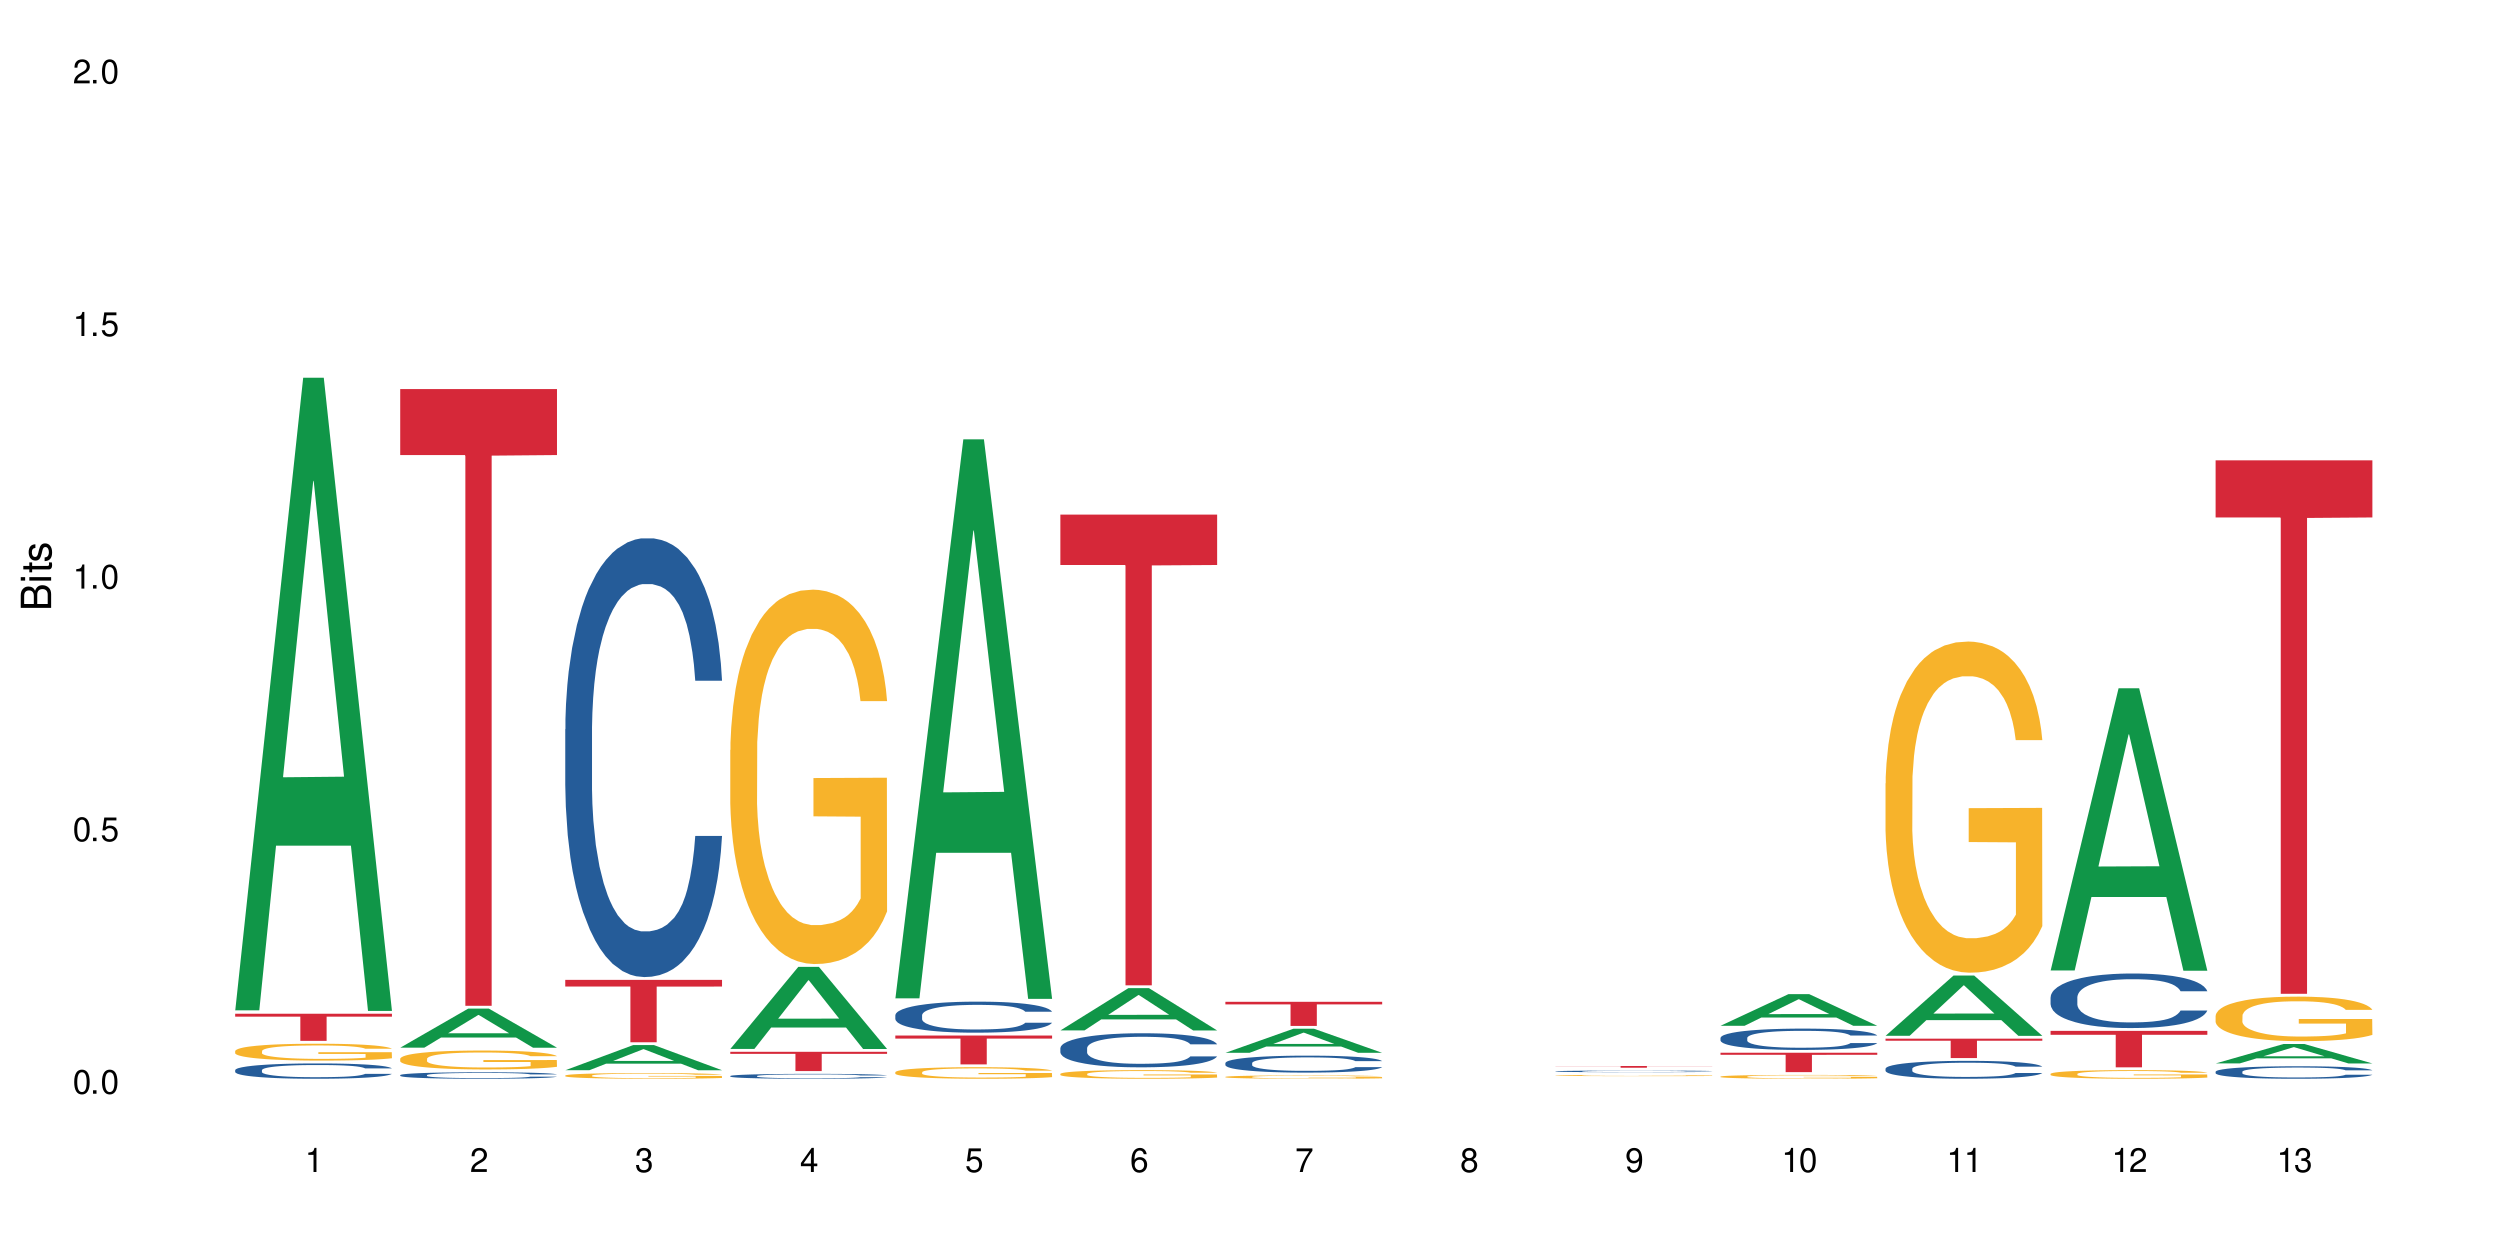 <?xml version="1.0" encoding="UTF-8"?>
<svg xmlns="http://www.w3.org/2000/svg" xmlns:xlink="http://www.w3.org/1999/xlink" width="720" height="360" viewBox="0 0 720 360">
<defs>
<g>
<g id="glyph-0-0">
</g>
<g id="glyph-0-1">
<path d="M 2.641 -6.938 C 2 -6.938 1.422 -6.656 1.078 -6.172 C 0.641 -5.562 0.406 -4.641 0.406 -3.359 C 0.406 -1.016 1.188 0.219 2.641 0.219 C 4.078 0.219 4.859 -1.016 4.859 -3.297 C 4.859 -4.641 4.656 -5.547 4.203 -6.172 C 3.844 -6.656 3.281 -6.938 2.641 -6.938 Z M 2.641 -6.188 C 3.547 -6.188 4 -5.25 4 -3.375 C 4 -1.406 3.562 -0.484 2.625 -0.484 C 1.734 -0.484 1.281 -1.438 1.281 -3.344 C 1.281 -5.25 1.734 -6.188 2.641 -6.188 Z M 2.641 -6.188 "/>
</g>
<g id="glyph-0-2">
<path d="M 1.828 -1 L 0.828 -1 L 0.828 0 L 1.828 0 Z M 1.828 -1 "/>
</g>
<g id="glyph-0-3">
<path d="M 4.562 -6.797 L 1.062 -6.797 L 0.547 -3.094 L 1.328 -3.094 C 1.719 -3.562 2.047 -3.734 2.578 -3.734 C 3.484 -3.734 4.062 -3.109 4.062 -2.094 C 4.062 -1.125 3.484 -0.531 2.578 -0.531 C 1.828 -0.531 1.375 -0.906 1.188 -1.672 L 0.328 -1.672 C 0.453 -1.109 0.547 -0.844 0.75 -0.594 C 1.125 -0.078 1.828 0.219 2.594 0.219 C 3.969 0.219 4.922 -0.781 4.922 -2.219 C 4.922 -3.562 4.031 -4.484 2.719 -4.484 C 2.25 -4.484 1.859 -4.359 1.469 -4.062 L 1.734 -5.969 L 4.562 -5.969 Z M 4.562 -6.797 "/>
</g>
<g id="glyph-0-4">
<path d="M 2.484 -4.938 L 2.484 0 L 3.328 0 L 3.328 -6.938 L 2.766 -6.938 C 2.469 -5.875 2.281 -5.734 0.984 -5.562 L 0.984 -4.938 Z M 2.484 -4.938 "/>
</g>
<g id="glyph-0-5">
<path d="M 4.859 -0.828 L 1.281 -0.828 C 1.359 -1.406 1.672 -1.781 2.5 -2.281 L 3.469 -2.828 C 4.406 -3.344 4.906 -4.062 4.906 -4.906 C 4.906 -5.484 4.672 -6.031 4.266 -6.406 C 3.859 -6.766 3.375 -6.938 2.719 -6.938 C 1.859 -6.938 1.219 -6.625 0.844 -6.031 C 0.609 -5.672 0.5 -5.234 0.484 -4.531 L 1.328 -4.531 C 1.359 -5.016 1.406 -5.281 1.531 -5.516 C 1.75 -5.938 2.188 -6.203 2.703 -6.203 C 3.469 -6.203 4.031 -5.641 4.031 -4.891 C 4.031 -4.344 3.719 -3.859 3.125 -3.516 L 2.234 -3 C 0.812 -2.172 0.406 -1.531 0.328 -0.016 L 4.859 -0.016 Z M 4.859 -0.828 "/>
</g>
<g id="glyph-0-6">
<path d="M 2.125 -3.188 L 2.578 -3.188 C 3.5 -3.188 3.984 -2.766 3.984 -1.922 C 3.984 -1.062 3.469 -0.531 2.594 -0.531 C 1.656 -0.531 1.203 -1 1.156 -2.016 L 0.312 -2.016 C 0.344 -1.453 0.438 -1.094 0.609 -0.781 C 0.953 -0.109 1.625 0.219 2.547 0.219 C 3.953 0.219 4.859 -0.625 4.859 -1.938 C 4.859 -2.828 4.516 -3.297 3.703 -3.594 C 4.344 -3.844 4.656 -4.328 4.656 -5.031 C 4.656 -6.219 3.875 -6.938 2.578 -6.938 C 1.203 -6.938 0.484 -6.172 0.453 -4.703 L 1.297 -4.703 C 1.312 -5.125 1.344 -5.359 1.453 -5.578 C 1.641 -5.969 2.062 -6.203 2.594 -6.203 C 3.344 -6.203 3.797 -5.75 3.797 -5 C 3.797 -4.516 3.609 -4.219 3.25 -4.047 C 3.016 -3.953 2.703 -3.922 2.125 -3.906 Z M 2.125 -3.188 "/>
</g>
<g id="glyph-0-7">
<path d="M 3.141 -1.672 L 3.141 0 L 3.984 0 L 3.984 -1.672 L 4.984 -1.672 L 4.984 -2.438 L 3.984 -2.438 L 3.984 -6.938 L 3.359 -6.938 L 0.266 -2.578 L 0.266 -1.672 Z M 3.141 -2.438 L 1 -2.438 L 3.141 -5.5 Z M 3.141 -2.438 "/>
</g>
<g id="glyph-0-8">
<path d="M 4.781 -5.125 C 4.609 -6.266 3.891 -6.938 2.844 -6.938 C 2.094 -6.938 1.422 -6.578 1.031 -5.953 C 0.594 -5.266 0.406 -4.422 0.406 -3.172 C 0.406 -2 0.578 -1.25 0.984 -0.641 C 1.359 -0.078 1.953 0.219 2.703 0.219 C 3.984 0.219 4.922 -0.75 4.922 -2.094 C 4.922 -3.375 4.062 -4.281 2.844 -4.281 C 2.172 -4.281 1.641 -4.031 1.281 -3.516 C 1.281 -5.234 1.828 -6.188 2.797 -6.188 C 3.391 -6.188 3.797 -5.797 3.938 -5.125 Z M 2.734 -3.531 C 3.547 -3.531 4.062 -2.953 4.062 -2.031 C 4.062 -1.156 3.484 -0.531 2.703 -0.531 C 1.922 -0.531 1.328 -1.188 1.328 -2.078 C 1.328 -2.938 1.906 -3.531 2.734 -3.531 Z M 2.734 -3.531 "/>
</g>
<g id="glyph-0-9">
<path d="M 4.984 -6.797 L 0.438 -6.797 L 0.438 -5.969 L 4.109 -5.969 C 2.5 -3.656 1.828 -2.234 1.328 0 L 2.219 0 C 2.594 -2.172 3.453 -4.047 4.984 -6.094 Z M 4.984 -6.797 "/>
</g>
<g id="glyph-0-10">
<path d="M 3.75 -3.656 C 4.469 -4.094 4.688 -4.438 4.688 -5.078 C 4.688 -6.172 3.844 -6.938 2.641 -6.938 C 1.438 -6.938 0.594 -6.172 0.594 -5.094 C 0.594 -4.438 0.812 -4.094 1.516 -3.656 C 0.734 -3.266 0.359 -2.703 0.359 -1.922 C 0.359 -0.656 1.281 0.219 2.641 0.219 C 3.984 0.219 4.922 -0.656 4.922 -1.922 C 4.922 -2.703 4.531 -3.266 3.75 -3.656 Z M 2.641 -6.188 C 3.359 -6.188 3.812 -5.75 3.812 -5.062 C 3.812 -4.406 3.344 -3.984 2.641 -3.984 C 1.922 -3.984 1.453 -4.406 1.453 -5.078 C 1.453 -5.75 1.922 -6.188 2.641 -6.188 Z M 2.641 -3.266 C 3.484 -3.266 4.062 -2.719 4.062 -1.906 C 4.062 -1.078 3.484 -0.531 2.625 -0.531 C 1.797 -0.531 1.219 -1.094 1.219 -1.906 C 1.219 -2.719 1.781 -3.266 2.641 -3.266 Z M 2.641 -3.266 "/>
</g>
<g id="glyph-0-11">
<path d="M 0.516 -1.578 C 0.672 -0.453 1.406 0.219 2.438 0.219 C 3.188 0.219 3.859 -0.141 4.266 -0.766 C 4.688 -1.453 4.891 -2.297 4.891 -3.547 C 4.891 -4.719 4.703 -5.453 4.312 -6.078 C 3.938 -6.641 3.344 -6.938 2.594 -6.938 C 1.297 -6.938 0.359 -5.969 0.359 -4.625 C 0.359 -3.344 1.234 -2.453 2.453 -2.453 C 3.094 -2.453 3.578 -2.672 4.016 -3.203 C 4 -1.484 3.469 -0.531 2.5 -0.531 C 1.906 -0.531 1.484 -0.906 1.359 -1.578 Z M 2.578 -6.203 C 3.375 -6.203 3.969 -5.531 3.969 -4.641 C 3.969 -3.797 3.391 -3.188 2.547 -3.188 C 1.734 -3.188 1.234 -3.766 1.234 -4.688 C 1.234 -5.562 1.797 -6.203 2.578 -6.203 Z M 2.578 -6.203 "/>
</g>
<g id="glyph-1-0">
</g>
<g id="glyph-1-1">
<path d="M 0 -0.953 L 0 -4.891 C 0 -5.719 -0.234 -6.344 -0.734 -6.797 C -1.188 -7.234 -1.812 -7.469 -2.5 -7.469 C -3.547 -7.469 -4.188 -7 -4.625 -5.875 C -4.984 -6.688 -5.625 -7.094 -6.531 -7.094 C -7.172 -7.094 -7.734 -6.859 -8.141 -6.391 C -8.562 -5.922 -8.75 -5.344 -8.75 -4.5 L -8.75 -0.953 Z M -4.984 -2.062 L -7.766 -2.062 L -7.766 -4.219 C -7.766 -4.844 -7.688 -5.203 -7.453 -5.5 C -7.219 -5.812 -6.859 -5.969 -6.375 -5.969 C -5.891 -5.969 -5.531 -5.812 -5.297 -5.5 C -5.062 -5.203 -4.984 -4.844 -4.984 -4.219 Z M -0.984 -2.062 L -4 -2.062 L -4 -4.781 C -4 -5.766 -3.438 -6.359 -2.484 -6.359 C -1.547 -6.359 -0.984 -5.766 -0.984 -4.781 Z M -0.984 -2.062 "/>
</g>
<g id="glyph-1-2">
<path d="M -6.281 -1.797 L -6.281 -0.797 L 0 -0.797 L 0 -1.797 Z M -8.75 -1.797 L -8.75 -0.797 L -7.484 -0.797 L -7.484 -1.797 Z M -8.75 -1.797 "/>
</g>
<g id="glyph-1-3">
<path d="M -6.281 -3.047 L -6.281 -2.016 L -8.016 -2.016 L -8.016 -1.016 L -6.281 -1.016 L -6.281 -0.172 L -5.469 -0.172 L -5.469 -1.016 L -0.719 -1.016 C -0.078 -1.016 0.281 -1.453 0.281 -2.234 C 0.281 -2.5 0.25 -2.719 0.188 -3.047 L -0.641 -3.047 C -0.609 -2.906 -0.594 -2.766 -0.594 -2.562 C -0.594 -2.141 -0.719 -2.016 -1.156 -2.016 L -5.469 -2.016 L -5.469 -3.047 Z M -6.281 -3.047 "/>
</g>
<g id="glyph-1-4">
<path d="M -4.531 -5.25 C -5.766 -5.25 -6.469 -4.422 -6.469 -2.969 C -6.469 -1.516 -5.719 -0.562 -4.547 -0.562 C -3.562 -0.562 -3.094 -1.062 -2.734 -2.562 L -2.516 -3.484 C -2.344 -4.188 -2.094 -4.469 -1.641 -4.469 C -1.047 -4.469 -0.641 -3.875 -0.641 -3 C -0.641 -2.453 -0.797 -2 -1.062 -1.75 C -1.25 -1.594 -1.422 -1.531 -1.875 -1.469 L -1.875 -0.406 C -0.422 -0.453 0.281 -1.266 0.281 -2.922 C 0.281 -4.5 -0.5 -5.516 -1.719 -5.516 C -2.656 -5.516 -3.172 -4.984 -3.469 -3.734 L -3.703 -2.766 C -3.891 -1.953 -4.156 -1.609 -4.594 -1.609 C -5.188 -1.609 -5.547 -2.125 -5.547 -2.938 C -5.547 -3.75 -5.203 -4.172 -4.531 -4.203 Z M -4.531 -5.25 "/>
</g>
</g>
</defs>
<rect x="-72" y="-36" width="864" height="432" fill="rgb(100%, 100%, 100%)" fill-opacity="1"/>
<path fill-rule="nonzero" fill="rgb(6.275%, 58.824%, 28.235%)" fill-opacity="1" d="M 67.73 290.973 L 67.777 290.801 L 87.316 108.797 L 93.25 108.797 L 112.883 291.145 L 105.984 291.145 L 101.066 243.543 L 79.5 243.543 L 74.676 290.973 L 67.73 290.973 L 81.574 223.855 L 99.086 223.684 L 90.355 138.59 L 90.258 138.418 L 90.164 138.93 L 81.527 223.684 L 81.574 223.855 Z M 67.73 290.973 "/>
<path fill-rule="nonzero" fill="rgb(14.51%, 36.078%, 60%)" fill-opacity="1" d="M 67.73 308.191 L 67.785 308.188 L 67.785 308.09 L 67.953 307.938 L 68.336 307.742 L 68.723 307.609 L 69.715 307.371 L 71.09 307.141 L 72.523 306.965 L 73.566 306.859 L 74.504 306.777 L 76.652 306.629 L 78.027 306.551 L 79.516 306.484 L 81.332 306.414 L 82.652 306.375 L 85.629 306.309 L 87.828 306.281 L 89.535 306.27 L 93.227 306.27 L 95.43 306.285 L 97.027 306.305 L 98.789 306.34 L 100.273 306.375 L 102.863 306.465 L 105.176 306.578 L 106.223 306.641 L 107.875 306.766 L 109.141 306.887 L 110.02 306.992 L 111.012 307.141 L 111.895 307.324 L 112.555 307.527 L 112.883 307.703 L 105.176 307.703 L 104.789 307.543 L 104.348 307.418 L 103.523 307.25 L 102.699 307.133 L 101.543 307.016 L 100.496 306.941 L 99.062 306.863 L 97.797 306.816 L 96.477 306.777 L 95.207 306.754 L 92.785 306.73 L 89.977 306.73 L 88.93 306.738 L 86.785 306.77 L 85.629 306.797 L 83.977 306.855 L 82.82 306.906 L 81.441 306.988 L 80.508 307.059 L 79.352 307.16 L 78.523 307.254 L 77.586 307.387 L 77.035 307.488 L 76.543 307.602 L 76.102 307.734 L 75.77 307.875 L 75.551 308.027 L 75.441 308.172 L 75.441 308.797 L 75.551 308.941 L 75.824 309.113 L 76.543 309.359 L 77.586 309.57 L 78.801 309.742 L 79.957 309.863 L 80.617 309.918 L 81.496 309.984 L 82.875 310.062 L 84.855 310.145 L 86.012 310.176 L 87.773 310.211 L 89.594 310.227 L 92.016 310.227 L 94.164 310.211 L 95.594 310.188 L 97.082 310.156 L 99.117 310.09 L 100.383 310.023 L 101.484 309.945 L 102.312 309.871 L 102.863 309.805 L 103.688 309.68 L 104.348 309.543 L 104.844 309.402 L 105.176 309.266 L 112.883 309.266 L 112.555 309.426 L 112.059 309.582 L 111.562 309.699 L 110.793 309.844 L 109.91 309.969 L 108.645 310.109 L 107.598 310.199 L 106.223 310.301 L 104.957 310.379 L 103.578 310.449 L 101.543 310.527 L 100.219 310.57 L 98.789 310.605 L 97.082 310.637 L 94.934 310.664 L 92.621 310.68 L 90.473 310.684 L 88.16 310.676 L 86.453 310.66 L 84.195 310.625 L 81.387 310.551 L 79.352 310.477 L 77.754 310.398 L 76.375 310.316 L 74.836 310.211 L 72.852 310.031 L 71.641 309.895 L 70.816 309.781 L 69.879 309.625 L 69.219 309.484 L 68.445 309.258 L 67.895 308.969 L 67.73 308.75 Z M 67.73 308.191 "/>
<path fill-rule="nonzero" fill="rgb(96.863%, 70.196%, 16.863%)" fill-opacity="1" d="M 67.73 302.676 L 67.785 302.672 L 67.785 302.582 L 68.008 302.383 L 68.559 302.105 L 69.273 301.879 L 70.043 301.699 L 70.539 301.605 L 71.367 301.473 L 72.082 301.375 L 73.898 301.176 L 76.211 300.988 L 77.477 300.91 L 78.91 300.832 L 80.945 300.75 L 81.883 300.719 L 84.746 300.648 L 87.996 300.602 L 91.574 300.59 L 93.227 300.594 L 95.484 300.609 L 98.566 300.66 L 100.328 300.703 L 101.707 300.75 L 103.137 300.809 L 104.898 300.895 L 106.551 301.004 L 107.875 301.109 L 109.195 301.242 L 110.297 301.387 L 111.234 301.539 L 112.059 301.727 L 112.555 301.883 L 112.883 302.039 L 105.23 302.039 L 104.789 301.883 L 104.293 301.762 L 103.469 301.617 L 102.641 301.508 L 101.816 301.426 L 100.273 301.309 L 98.953 301.238 L 97.301 301.176 L 95.703 301.137 L 93.887 301.109 L 92.785 301.102 L 89.867 301.102 L 87.223 301.133 L 85.684 301.168 L 84.582 301.203 L 83.039 301.27 L 82.102 301.324 L 81.551 301.359 L 79.902 301.496 L 78.801 301.621 L 78.195 301.707 L 77.422 301.84 L 76.871 301.957 L 76.266 302.137 L 75.938 302.27 L 75.496 302.574 L 75.441 303.371 L 75.605 303.543 L 75.938 303.723 L 76.375 303.883 L 77.035 304.055 L 77.699 304.184 L 78.855 304.355 L 79.844 304.473 L 80.617 304.547 L 82.102 304.668 L 82.707 304.707 L 84.141 304.789 L 85.629 304.852 L 87.445 304.902 L 88.82 304.93 L 91.023 304.953 L 93.832 304.953 L 97.137 304.926 L 99.227 304.891 L 100.66 304.855 L 101.598 304.824 L 102.754 304.773 L 103.578 304.73 L 104.348 304.68 L 105.285 304.605 L 105.285 303.543 L 91.684 303.539 L 91.684 303.039 L 112.828 303.035 L 112.883 304.773 L 111.727 304.895 L 110.297 305.008 L 108.918 305.098 L 107.488 305.176 L 105.449 305.258 L 103.797 305.312 L 101.266 305.375 L 98.953 305.414 L 96.531 305.441 L 94.383 305.453 L 91.852 305.457 L 89.594 305.449 L 87.168 305.422 L 85.242 305.387 L 83.48 305.344 L 81.719 305.285 L 79.516 305.191 L 78.082 305.117 L 76.598 305.023 L 75.109 304.91 L 73.789 304.793 L 72.906 304.699 L 72.027 304.59 L 71.09 304.457 L 70.207 304.309 L 69.547 304.168 L 68.941 304.012 L 68.5 303.867 L 68.062 303.668 L 67.84 303.508 L 67.73 303.367 Z M 67.73 302.676 "/>
<path fill-rule="nonzero" fill="rgb(83.922%, 15.686%, 22.353%)" fill-opacity="1" d="M 67.73 291.953 L 112.883 291.953 L 112.883 292.793 L 94.066 292.797 L 94.066 299.777 L 86.496 299.777 L 86.496 292.805 L 86.387 292.793 L 67.73 292.793 Z M 67.73 291.953 "/>
<path fill-rule="nonzero" fill="rgb(6.275%, 58.824%, 28.235%)" fill-opacity="1" d="M 115.262 301.73 L 115.309 301.719 L 134.848 290.477 L 140.781 290.477 L 160.414 301.742 L 153.516 301.742 L 148.598 298.801 L 127.031 298.801 L 122.207 301.73 L 115.262 301.73 L 129.105 297.586 L 146.617 297.574 L 137.887 292.316 L 137.789 292.309 L 137.691 292.34 L 129.059 297.574 L 129.105 297.586 Z M 115.262 301.73 "/>
<path fill-rule="nonzero" fill="rgb(14.51%, 36.078%, 60%)" fill-opacity="1" d="M 115.262 309.629 L 115.316 309.625 L 115.316 309.586 L 115.48 309.52 L 115.867 309.438 L 116.254 309.383 L 117.242 309.281 L 118.621 309.184 L 120.051 309.109 L 121.098 309.062 L 122.035 309.027 L 124.184 308.965 L 125.559 308.934 L 127.047 308.902 L 128.863 308.875 L 130.184 308.859 L 133.156 308.832 L 135.359 308.816 L 137.066 308.812 L 140.758 308.812 L 142.961 308.82 L 144.555 308.828 L 146.316 308.844 L 147.805 308.859 L 150.395 308.895 L 152.707 308.941 L 153.75 308.969 L 155.402 309.023 L 156.672 309.074 L 157.551 309.121 L 158.543 309.184 L 159.422 309.262 L 160.086 309.348 L 160.414 309.422 L 152.707 309.422 L 152.32 309.352 L 151.879 309.301 L 151.055 309.23 L 150.227 309.18 L 149.07 309.129 L 148.023 309.098 L 146.594 309.066 L 145.328 309.043 L 144.004 309.027 L 142.738 309.02 L 140.316 309.008 L 137.508 309.008 L 136.461 309.012 L 134.312 309.023 L 133.156 309.039 L 131.504 309.062 L 130.348 309.082 L 128.973 309.117 L 128.035 309.148 L 126.879 309.191 L 126.055 309.23 L 125.117 309.289 L 124.566 309.328 L 124.07 309.379 L 123.633 309.434 L 123.301 309.496 L 123.082 309.559 L 122.969 309.621 L 122.969 309.883 L 123.082 309.945 L 123.355 310.02 L 124.07 310.121 L 125.117 310.215 L 126.328 310.285 L 127.484 310.336 L 128.145 310.359 L 129.027 310.387 L 130.402 310.422 L 132.387 310.457 L 133.543 310.469 L 135.305 310.484 L 137.121 310.492 L 139.547 310.492 L 141.691 310.484 L 143.125 310.477 L 144.609 310.461 L 146.648 310.434 L 147.914 310.406 L 149.016 310.371 L 149.844 310.34 L 150.395 310.312 L 151.219 310.258 L 151.879 310.199 L 152.375 310.141 L 152.707 310.082 L 160.414 310.082 L 160.086 310.152 L 159.59 310.219 L 159.094 310.27 L 158.324 310.328 L 157.441 310.383 L 156.176 310.441 L 155.129 310.48 L 153.75 310.523 L 152.484 310.555 L 151.109 310.586 L 149.07 310.617 L 147.75 310.637 L 146.316 310.652 L 144.609 310.664 L 142.465 310.676 L 140.152 310.684 L 135.691 310.684 L 133.984 310.676 L 131.727 310.66 L 128.918 310.629 L 126.879 310.598 L 125.281 310.562 L 123.906 310.531 L 122.363 310.484 L 120.383 310.41 L 119.172 310.352 L 118.344 310.301 L 117.41 310.234 L 116.746 310.176 L 115.977 310.078 L 115.426 309.957 L 115.262 309.863 Z M 115.262 309.629 "/>
<path fill-rule="nonzero" fill="rgb(96.863%, 70.196%, 16.863%)" fill-opacity="1" d="M 115.262 304.887 L 115.316 304.883 L 115.316 304.781 L 115.535 304.559 L 116.086 304.25 L 116.805 303.996 L 117.574 303.797 L 118.07 303.691 L 118.895 303.543 L 119.609 303.434 L 121.43 303.211 L 123.742 303 L 125.008 302.91 L 126.438 302.824 L 128.477 302.73 L 129.414 302.695 L 132.277 302.617 L 135.523 302.566 L 139.105 302.551 L 140.758 302.559 L 143.016 302.578 L 146.098 302.633 L 147.859 302.68 L 149.238 302.73 L 150.668 302.797 L 152.43 302.895 L 154.082 303.016 L 155.402 303.133 L 156.727 303.285 L 157.828 303.441 L 158.762 303.617 L 159.59 303.828 L 160.086 304 L 160.414 304.176 L 152.762 304.176 L 152.32 304 L 151.824 303.867 L 151 303.703 L 150.172 303.582 L 149.348 303.488 L 147.805 303.359 L 146.484 303.277 L 144.832 303.211 L 143.234 303.164 L 141.418 303.133 L 140.316 303.125 L 137.398 303.125 L 134.754 303.16 L 133.211 303.199 L 132.109 303.238 L 130.57 303.312 L 129.633 303.375 L 129.082 303.414 L 127.43 303.566 L 126.328 303.707 L 125.723 303.801 L 124.953 303.949 L 124.402 304.086 L 123.797 304.285 L 123.465 304.434 L 123.023 304.773 L 122.969 305.668 L 123.137 305.855 L 123.465 306.062 L 123.906 306.242 L 124.566 306.43 L 125.227 306.574 L 126.383 306.77 L 127.375 306.898 L 128.145 306.98 L 129.633 307.117 L 130.238 307.16 L 131.672 307.25 L 133.156 307.32 L 134.973 307.379 L 136.352 307.41 L 138.555 307.434 L 141.363 307.434 L 144.668 307.406 L 146.758 307.363 L 148.191 307.324 L 149.125 307.289 L 150.281 307.234 L 151.109 307.188 L 151.879 307.133 L 152.816 307.047 L 152.816 305.855 L 139.215 305.852 L 139.215 305.293 L 160.359 305.289 L 160.414 307.234 L 159.258 307.371 L 157.828 307.5 L 156.449 307.598 L 155.02 307.684 L 152.98 307.777 L 151.328 307.84 L 148.797 307.906 L 146.484 307.953 L 144.059 307.98 L 141.914 307.996 L 139.379 308.004 L 137.121 307.992 L 134.699 307.961 L 132.773 307.922 L 131.012 307.871 L 129.246 307.809 L 127.047 307.703 L 125.613 307.617 L 124.125 307.516 L 122.641 307.391 L 121.316 307.254 L 120.438 307.152 L 119.555 307.031 L 118.621 306.883 L 117.738 306.715 L 117.078 306.559 L 116.473 306.383 L 116.031 306.219 L 115.59 305.996 L 115.371 305.816 L 115.262 305.664 Z M 115.262 304.887 "/>
<path fill-rule="nonzero" fill="rgb(83.922%, 15.686%, 22.353%)" fill-opacity="1" d="M 115.262 112.043 L 160.414 112.043 L 160.414 131.055 L 141.598 131.223 L 141.598 289.668 L 134.023 289.668 L 134.023 131.387 L 133.914 131.055 L 115.262 131.055 Z M 115.262 112.043 "/>
<path fill-rule="nonzero" fill="rgb(6.275%, 58.824%, 28.235%)" fill-opacity="1" d="M 162.793 308.223 L 162.84 308.215 L 182.379 300.973 L 188.312 300.973 L 207.945 308.23 L 201.047 308.23 L 196.125 306.336 L 174.562 306.336 L 169.738 308.223 L 162.793 308.223 L 176.637 305.551 L 194.148 305.547 L 185.418 302.16 L 185.32 302.152 L 185.223 302.172 L 176.59 305.547 L 176.637 305.551 Z M 162.793 308.223 "/>
<path fill-rule="nonzero" fill="rgb(14.51%, 36.078%, 60%)" fill-opacity="1" d="M 162.793 210.027 L 162.848 209.914 L 162.848 207.141 L 163.012 202.754 L 163.398 197.211 L 163.781 193.398 L 164.773 186.586 L 166.148 180.004 L 167.582 174.922 L 168.629 171.918 L 169.562 169.609 L 171.711 165.336 L 173.09 163.141 L 174.574 161.18 L 176.391 159.215 L 177.715 158.062 L 180.688 156.215 L 182.891 155.406 L 184.598 155.059 L 188.285 155.059 L 190.488 155.52 L 192.086 156.098 L 193.848 157.023 L 195.336 158.062 L 197.922 160.602 L 200.234 163.836 L 201.281 165.684 L 202.934 169.262 L 204.199 172.727 L 205.082 175.73 L 206.074 180.004 L 206.953 185.199 L 207.613 191.09 L 207.945 196.055 L 200.234 196.055 L 199.852 191.438 L 199.41 187.855 L 198.582 183.121 L 197.758 179.773 L 196.602 176.422 L 195.555 174.23 L 194.125 172.035 L 192.855 170.648 L 191.535 169.609 L 190.27 168.918 L 187.848 168.223 L 185.039 168.223 L 183.992 168.453 L 181.844 169.379 L 180.688 170.188 L 179.035 171.805 L 177.879 173.305 L 176.504 175.613 L 175.566 177.578 L 174.41 180.582 L 173.586 183.238 L 172.648 187.047 L 172.098 189.934 L 171.602 193.168 L 171.16 196.98 L 170.832 201.02 L 170.609 205.293 L 170.5 209.453 L 170.5 227.352 L 170.609 231.508 L 170.887 236.359 L 171.602 243.402 L 172.648 249.523 L 173.859 254.375 L 175.016 257.84 L 175.676 259.457 L 176.559 261.305 L 177.934 263.613 L 179.918 265.922 L 181.074 266.848 L 182.836 267.77 L 184.652 268.23 L 187.074 268.23 L 189.223 267.77 L 190.656 267.191 L 192.141 266.27 L 194.18 264.305 L 195.445 262.457 L 196.547 260.266 L 197.371 258.07 L 197.922 256.223 L 198.75 252.641 L 199.41 248.715 L 199.906 244.672 L 200.234 240.746 L 207.945 240.746 L 207.613 245.367 L 207.117 249.871 L 206.625 253.219 L 205.852 257.262 L 204.973 260.84 L 203.703 264.883 L 202.66 267.539 L 201.281 270.426 L 200.016 272.621 L 198.641 274.582 L 196.602 276.895 L 195.281 278.047 L 193.848 279.086 L 192.141 280.012 L 189.992 280.82 L 187.68 281.281 L 185.535 281.398 L 183.219 281.168 L 181.512 280.703 L 179.254 279.664 L 176.449 277.586 L 174.41 275.391 L 172.812 273.199 L 171.438 270.887 L 169.895 267.77 L 167.914 262.688 L 166.699 258.762 L 165.875 255.527 L 164.938 251.023 L 164.277 246.984 L 163.508 240.516 L 162.957 232.316 L 162.793 225.965 Z M 162.793 210.027 "/>
<path fill-rule="nonzero" fill="rgb(96.863%, 70.196%, 16.863%)" fill-opacity="1" d="M 162.793 309.746 L 162.848 309.742 L 162.848 309.715 L 163.066 309.645 L 163.617 309.555 L 164.332 309.477 L 165.105 309.418 L 165.602 309.387 L 166.426 309.34 L 167.141 309.309 L 168.957 309.238 L 171.27 309.176 L 172.539 309.148 L 173.969 309.125 L 176.008 309.094 L 176.941 309.086 L 179.805 309.059 L 183.055 309.047 L 186.633 309.043 L 188.285 309.043 L 190.543 309.047 L 193.629 309.066 L 195.391 309.078 L 196.766 309.094 L 198.199 309.113 L 199.961 309.145 L 201.613 309.18 L 202.934 309.215 L 204.254 309.262 L 205.355 309.309 L 206.293 309.363 L 207.117 309.426 L 207.613 309.477 L 207.945 309.531 L 200.289 309.531 L 199.852 309.477 L 199.355 309.438 L 198.527 309.387 L 197.703 309.352 L 196.875 309.324 L 195.336 309.285 L 194.012 309.262 L 192.363 309.238 L 190.766 309.227 L 188.949 309.215 L 184.926 309.215 L 182.285 309.223 L 180.742 309.234 L 179.641 309.25 L 178.098 309.27 L 177.164 309.289 L 176.613 309.301 L 174.961 309.348 L 173.859 309.391 L 173.254 309.418 L 172.484 309.465 L 171.934 309.504 L 171.328 309.562 L 170.996 309.609 L 170.555 309.711 L 170.5 309.98 L 170.664 310.039 L 170.996 310.102 L 171.438 310.152 L 172.098 310.211 L 172.758 310.254 L 173.914 310.312 L 174.906 310.352 L 175.676 310.379 L 177.164 310.418 L 177.77 310.434 L 179.199 310.457 L 180.688 310.48 L 182.504 310.496 L 183.883 310.508 L 186.082 310.516 L 188.891 310.516 L 192.195 310.504 L 194.289 310.492 L 195.719 310.48 L 196.656 310.473 L 197.812 310.453 L 198.641 310.438 L 199.41 310.422 L 200.348 310.398 L 200.348 310.039 L 186.746 310.035 L 186.746 309.867 L 207.891 309.867 L 207.945 310.453 L 206.789 310.496 L 205.355 310.535 L 203.98 310.562 L 202.547 310.59 L 200.512 310.617 L 198.859 310.637 L 196.324 310.656 L 194.012 310.672 L 191.59 310.68 L 189.441 310.684 L 184.652 310.684 L 182.23 310.672 L 180.301 310.66 L 178.539 310.645 L 176.777 310.625 L 174.574 310.594 L 173.145 310.57 L 171.656 310.539 L 170.172 310.5 L 168.848 310.461 L 167.969 310.43 L 167.086 310.395 L 166.148 310.348 L 165.27 310.297 L 164.609 310.25 L 164.004 310.199 L 163.562 310.148 L 163.121 310.082 L 162.902 310.027 L 162.793 309.98 Z M 162.793 309.746 "/>
<path fill-rule="nonzero" fill="rgb(83.922%, 15.686%, 22.353%)" fill-opacity="1" d="M 162.793 282.207 L 207.945 282.207 L 207.945 284.129 L 189.125 284.148 L 189.125 300.164 L 181.555 300.164 L 181.555 284.164 L 181.445 284.129 L 162.793 284.129 Z M 162.793 282.207 "/>
<path fill-rule="nonzero" fill="rgb(6.275%, 58.824%, 28.235%)" fill-opacity="1" d="M 210.32 302.086 L 210.371 302.062 L 229.906 278.457 L 235.84 278.457 L 255.477 302.109 L 248.578 302.109 L 243.656 295.934 L 222.094 295.934 L 217.27 302.086 L 210.32 302.086 L 224.168 293.383 L 241.68 293.359 L 232.945 282.324 L 232.852 282.301 L 232.754 282.367 L 224.117 293.359 L 224.168 293.383 Z M 210.32 302.086 "/>
<path fill-rule="nonzero" fill="rgb(14.51%, 36.078%, 60%)" fill-opacity="1" d="M 210.32 309.887 L 210.375 309.887 L 210.375 309.855 L 210.543 309.805 L 210.926 309.742 L 211.312 309.703 L 212.305 309.625 L 213.68 309.551 L 215.113 309.496 L 216.16 309.461 L 217.094 309.434 L 219.242 309.387 L 220.617 309.363 L 222.105 309.34 L 223.922 309.32 L 225.246 309.305 L 228.219 309.285 L 230.422 309.277 L 232.129 309.273 L 235.816 309.273 L 238.02 309.277 L 239.617 309.285 L 241.379 309.293 L 242.863 309.305 L 245.453 309.336 L 247.766 309.371 L 248.812 309.391 L 250.465 309.43 L 251.73 309.469 L 252.613 309.504 L 253.602 309.551 L 254.484 309.609 L 255.145 309.676 L 255.477 309.73 L 247.766 309.73 L 247.379 309.68 L 246.941 309.641 L 246.113 309.586 L 245.289 309.551 L 244.133 309.512 L 243.086 309.488 L 241.652 309.461 L 240.387 309.445 L 239.066 309.434 L 237.801 309.426 L 235.375 309.418 L 232.566 309.418 L 231.523 309.422 L 229.375 309.434 L 228.219 309.441 L 226.566 309.461 L 225.41 309.477 L 224.031 309.504 L 223.098 309.523 L 221.941 309.559 L 221.113 309.586 L 220.18 309.629 L 219.629 309.664 L 219.133 309.699 L 218.691 309.742 L 218.359 309.785 L 218.141 309.836 L 218.031 309.883 L 218.031 310.082 L 218.141 310.129 L 218.418 310.184 L 219.133 310.262 L 220.18 310.328 L 221.391 310.383 L 222.547 310.422 L 223.207 310.441 L 224.086 310.461 L 225.465 310.488 L 227.445 310.512 L 228.602 310.523 L 230.367 310.531 L 232.184 310.539 L 234.605 310.539 L 236.754 310.531 L 238.184 310.527 L 239.672 310.516 L 241.707 310.496 L 242.977 310.473 L 244.078 310.449 L 244.902 310.426 L 245.453 310.402 L 246.277 310.363 L 246.941 310.32 L 247.438 310.273 L 247.766 310.23 L 255.477 310.23 L 255.145 310.281 L 254.648 310.332 L 254.152 310.371 L 253.383 310.414 L 252.5 310.457 L 251.234 310.5 L 250.188 310.531 L 248.812 310.562 L 247.547 310.586 L 246.168 310.609 L 244.133 310.637 L 242.809 310.648 L 241.379 310.66 L 239.672 310.672 L 237.523 310.68 L 235.211 310.684 L 230.75 310.684 L 229.043 310.68 L 226.785 310.668 L 223.977 310.645 L 221.941 310.617 L 220.344 310.594 L 218.965 310.566 L 217.426 310.531 L 215.441 310.477 L 214.23 310.434 L 213.406 310.395 L 212.469 310.348 L 211.809 310.301 L 211.039 310.227 L 210.488 310.137 L 210.32 310.066 Z M 210.32 309.887 "/>
<path fill-rule="nonzero" fill="rgb(96.863%, 70.196%, 16.863%)" fill-opacity="1" d="M 210.32 216 L 210.375 215.902 L 210.375 213.934 L 210.598 209.5 L 211.148 203.395 L 211.863 198.375 L 212.633 194.434 L 213.129 192.367 L 213.957 189.414 L 214.672 187.246 L 216.488 182.816 L 218.801 178.68 L 220.066 176.906 L 221.5 175.23 L 223.539 173.359 L 224.473 172.672 L 227.336 171.098 L 230.586 170.109 L 234.164 169.816 L 235.816 169.914 L 238.074 170.309 L 241.156 171.391 L 242.922 172.375 L 244.297 173.359 L 245.73 174.641 L 247.492 176.609 L 249.145 178.973 L 250.465 181.336 L 251.785 184.293 L 252.887 187.441 L 253.824 190.891 L 254.648 195.027 L 255.145 198.473 L 255.477 201.918 L 247.82 201.918 L 247.379 198.473 L 246.887 195.812 L 246.059 192.562 L 245.234 190.199 L 244.406 188.328 L 242.863 185.77 L 241.543 184.191 L 239.891 182.816 L 238.293 181.93 L 236.477 181.336 L 235.375 181.141 L 232.457 181.141 L 229.816 181.828 L 228.273 182.617 L 227.172 183.406 L 225.629 184.883 L 224.695 186.062 L 224.145 186.852 L 222.492 189.906 L 221.391 192.664 L 220.785 194.535 L 220.012 197.488 L 219.461 200.148 L 218.855 204.086 L 218.527 207.039 L 218.086 213.738 L 218.031 231.461 L 218.195 235.203 L 218.527 239.242 L 218.965 242.785 L 219.629 246.527 L 220.289 249.387 L 221.445 253.227 L 222.438 255.785 L 223.207 257.461 L 224.695 260.117 L 225.301 261.004 L 226.73 262.777 L 228.219 264.156 L 230.035 265.34 L 231.41 265.93 L 233.613 266.422 L 236.422 266.422 L 239.727 265.832 L 241.82 265.043 L 243.25 264.254 L 244.188 263.566 L 245.344 262.484 L 246.168 261.496 L 246.941 260.414 L 247.875 258.742 L 247.875 235.203 L 234.273 235.105 L 234.273 224.078 L 255.422 223.977 L 255.477 262.484 L 254.32 265.141 L 252.887 267.703 L 251.512 269.672 L 250.078 271.344 L 248.043 273.215 L 246.391 274.398 L 243.855 275.777 L 241.543 276.664 L 239.121 277.254 L 236.973 277.551 L 234.441 277.648 L 232.184 277.449 L 229.758 276.859 L 227.832 276.074 L 226.07 275.086 L 224.309 273.809 L 222.105 271.738 L 220.672 270.066 L 219.188 267.996 L 217.699 265.535 L 216.379 262.875 L 215.496 260.809 L 214.617 258.445 L 213.68 255.492 L 212.801 252.141 L 212.137 249.09 L 211.531 245.645 L 211.094 242.395 L 210.652 237.961 L 210.43 234.418 L 210.32 231.363 Z M 210.32 216 "/>
<path fill-rule="nonzero" fill="rgb(83.922%, 15.686%, 22.353%)" fill-opacity="1" d="M 210.32 302.918 L 255.477 302.918 L 255.477 303.512 L 236.656 303.52 L 236.656 308.461 L 229.086 308.461 L 229.086 303.523 L 228.977 303.512 L 210.32 303.512 Z M 210.32 302.918 "/>
<path fill-rule="nonzero" fill="rgb(6.275%, 58.824%, 28.235%)" fill-opacity="1" d="M 257.852 287.516 L 257.898 287.367 L 277.438 126.527 L 283.371 126.527 L 303.004 287.668 L 296.105 287.668 L 291.188 245.605 L 269.621 245.605 L 264.797 287.516 L 257.852 287.516 L 271.695 228.203 L 289.207 228.055 L 280.477 152.855 L 280.379 152.703 L 280.285 153.156 L 271.648 228.055 L 271.695 228.203 Z M 257.852 287.516 "/>
<path fill-rule="nonzero" fill="rgb(14.51%, 36.078%, 60%)" fill-opacity="1" d="M 257.852 292.367 L 257.906 292.359 L 257.906 292.164 L 258.07 291.852 L 258.457 291.461 L 258.844 291.191 L 259.832 290.707 L 261.211 290.242 L 262.641 289.883 L 263.688 289.672 L 264.625 289.508 L 266.773 289.207 L 268.148 289.051 L 269.637 288.91 L 271.453 288.773 L 272.773 288.691 L 275.746 288.559 L 277.949 288.504 L 279.656 288.48 L 283.348 288.48 L 285.551 288.512 L 287.145 288.551 L 288.91 288.617 L 290.395 288.691 L 292.984 288.871 L 295.297 289.098 L 296.344 289.23 L 297.996 289.484 L 299.262 289.727 L 300.141 289.941 L 301.133 290.242 L 302.016 290.609 L 302.676 291.027 L 303.004 291.379 L 295.297 291.379 L 294.91 291.051 L 294.469 290.797 L 293.645 290.465 L 292.816 290.227 L 291.66 289.988 L 290.617 289.836 L 289.184 289.68 L 287.918 289.582 L 286.598 289.508 L 285.328 289.457 L 282.906 289.41 L 280.098 289.41 L 279.051 289.426 L 276.902 289.492 L 275.746 289.547 L 274.098 289.664 L 272.941 289.77 L 271.562 289.934 L 270.625 290.07 L 269.469 290.285 L 268.645 290.473 L 267.707 290.742 L 267.156 290.945 L 266.66 291.176 L 266.223 291.445 L 265.891 291.73 L 265.672 292.031 L 265.562 292.324 L 265.562 293.59 L 265.672 293.887 L 265.945 294.23 L 266.66 294.727 L 267.707 295.16 L 268.918 295.504 L 270.074 295.746 L 270.738 295.863 L 271.617 295.992 L 272.996 296.156 L 274.977 296.32 L 276.133 296.387 L 277.895 296.449 L 279.711 296.484 L 282.137 296.484 L 284.281 296.449 L 285.715 296.41 L 287.203 296.344 L 289.238 296.207 L 290.504 296.074 L 291.605 295.918 L 292.434 295.766 L 292.984 295.633 L 293.809 295.379 L 294.469 295.102 L 294.965 294.816 L 295.297 294.539 L 303.004 294.539 L 302.676 294.867 L 302.18 295.184 L 301.684 295.422 L 300.914 295.707 L 300.031 295.961 L 298.766 296.246 L 297.719 296.434 L 296.344 296.637 L 295.074 296.793 L 293.699 296.934 L 291.66 297.094 L 290.34 297.176 L 288.91 297.25 L 287.203 297.316 L 285.055 297.375 L 282.742 297.406 L 280.594 297.414 L 278.281 297.398 L 276.574 297.363 L 274.316 297.293 L 271.508 297.145 L 269.469 296.988 L 267.875 296.836 L 266.496 296.672 L 264.953 296.449 L 262.973 296.09 L 261.762 295.812 L 260.934 295.586 L 260 295.266 L 259.34 294.98 L 258.566 294.523 L 258.016 293.941 L 257.852 293.492 Z M 257.852 292.367 "/>
<path fill-rule="nonzero" fill="rgb(96.863%, 70.196%, 16.863%)" fill-opacity="1" d="M 257.852 308.777 L 257.906 308.773 L 257.906 308.715 L 258.125 308.578 L 258.676 308.387 L 259.395 308.234 L 260.164 308.109 L 260.66 308.047 L 261.484 307.957 L 262.203 307.887 L 264.02 307.75 L 266.332 307.625 L 267.598 307.57 L 269.031 307.516 L 271.066 307.457 L 272.004 307.438 L 274.867 307.387 L 278.117 307.359 L 281.695 307.348 L 283.348 307.352 L 285.605 307.363 L 288.688 307.398 L 290.449 307.43 L 291.828 307.457 L 293.258 307.5 L 295.02 307.559 L 296.672 307.633 L 297.996 307.707 L 299.316 307.797 L 300.418 307.895 L 301.352 308 L 302.18 308.129 L 302.676 308.234 L 303.004 308.344 L 295.352 308.344 L 294.91 308.234 L 294.414 308.152 L 293.59 308.055 L 292.762 307.98 L 291.938 307.922 L 290.395 307.844 L 289.074 307.793 L 287.422 307.75 L 285.824 307.723 L 284.008 307.707 L 282.906 307.699 L 279.988 307.699 L 277.344 307.723 L 275.805 307.746 L 274.703 307.77 L 273.16 307.816 L 272.223 307.852 L 271.672 307.875 L 270.02 307.969 L 268.918 308.055 L 268.312 308.113 L 267.543 308.207 L 266.992 308.289 L 266.387 308.41 L 266.055 308.5 L 265.617 308.707 L 265.562 309.258 L 265.727 309.371 L 266.055 309.496 L 266.496 309.605 L 267.156 309.723 L 267.82 309.812 L 268.977 309.93 L 269.965 310.008 L 270.738 310.062 L 272.223 310.145 L 272.828 310.172 L 274.262 310.227 L 275.746 310.27 L 277.566 310.305 L 278.941 310.324 L 281.145 310.34 L 283.953 310.34 L 287.258 310.32 L 289.348 310.297 L 290.781 310.27 L 291.719 310.25 L 292.875 310.215 L 293.699 310.188 L 294.469 310.152 L 295.406 310.102 L 295.406 309.371 L 281.805 309.371 L 281.805 309.027 L 302.949 309.023 L 303.004 310.215 L 301.848 310.297 L 300.418 310.379 L 299.039 310.438 L 297.609 310.492 L 295.57 310.547 L 293.918 310.586 L 291.387 310.629 L 289.074 310.656 L 286.652 310.672 L 284.504 310.684 L 281.969 310.684 L 279.711 310.68 L 277.289 310.66 L 275.363 310.637 L 273.602 310.605 L 271.84 310.566 L 269.637 310.504 L 268.203 310.449 L 266.719 310.387 L 265.23 310.312 L 263.91 310.227 L 263.027 310.164 L 262.148 310.09 L 261.211 310 L 260.328 309.895 L 259.668 309.801 L 259.062 309.695 L 258.621 309.594 L 258.184 309.457 L 257.961 309.348 L 257.852 309.254 Z M 257.852 308.777 "/>
<path fill-rule="nonzero" fill="rgb(83.922%, 15.686%, 22.353%)" fill-opacity="1" d="M 257.852 298.227 L 303.004 298.227 L 303.004 299.113 L 284.188 299.121 L 284.188 306.539 L 276.617 306.539 L 276.617 299.129 L 276.504 299.113 L 257.852 299.113 Z M 257.852 298.227 "/>
<path fill-rule="nonzero" fill="rgb(6.275%, 58.824%, 28.235%)" fill-opacity="1" d="M 305.383 296.762 L 305.43 296.75 L 324.969 284.586 L 330.902 284.586 L 350.535 296.773 L 343.637 296.773 L 338.715 293.594 L 317.152 293.594 L 312.328 296.762 L 305.383 296.762 L 319.227 292.277 L 336.738 292.266 L 328.008 286.578 L 327.91 286.566 L 327.812 286.602 L 319.18 292.266 L 319.227 292.277 Z M 305.383 296.762 "/>
<path fill-rule="nonzero" fill="rgb(14.51%, 36.078%, 60%)" fill-opacity="1" d="M 305.383 301.852 L 305.438 301.84 L 305.438 301.625 L 305.602 301.285 L 305.988 300.855 L 306.371 300.559 L 307.363 300.031 L 308.742 299.52 L 310.172 299.125 L 311.219 298.891 L 312.156 298.715 L 314.301 298.383 L 315.68 298.211 L 317.164 298.059 L 318.984 297.906 L 320.305 297.816 L 323.277 297.672 L 325.48 297.609 L 327.188 297.582 L 330.879 297.582 L 333.078 297.621 L 334.676 297.664 L 336.438 297.734 L 337.926 297.816 L 340.512 298.016 L 342.828 298.266 L 343.871 298.41 L 345.523 298.688 L 346.789 298.957 L 347.672 299.188 L 348.664 299.52 L 349.543 299.922 L 350.203 300.379 L 350.535 300.766 L 342.828 300.766 L 342.441 300.406 L 342 300.129 L 341.176 299.762 L 340.348 299.504 L 339.191 299.242 L 338.145 299.07 L 336.715 298.902 L 335.449 298.793 L 334.125 298.715 L 332.859 298.66 L 330.438 298.605 L 327.629 298.605 L 326.582 298.625 L 324.434 298.695 L 323.277 298.758 L 321.625 298.883 L 320.469 299 L 319.094 299.18 L 318.156 299.332 L 317 299.566 L 316.176 299.77 L 315.238 300.066 L 314.688 300.289 L 314.191 300.543 L 313.75 300.836 L 313.422 301.152 L 313.199 301.484 L 313.09 301.805 L 313.09 303.195 L 313.199 303.52 L 313.477 303.895 L 314.191 304.441 L 315.238 304.918 L 316.449 305.293 L 317.605 305.562 L 318.266 305.688 L 319.148 305.832 L 320.523 306.012 L 322.508 306.188 L 323.664 306.262 L 325.426 306.332 L 327.242 306.367 L 329.664 306.367 L 331.812 306.332 L 333.246 306.289 L 334.73 306.215 L 336.77 306.062 L 338.035 305.922 L 339.137 305.75 L 339.961 305.578 L 340.512 305.438 L 341.34 305.16 L 342 304.855 L 342.496 304.539 L 342.828 304.234 L 350.535 304.234 L 350.203 304.594 L 349.711 304.941 L 349.215 305.203 L 348.441 305.516 L 347.562 305.793 L 346.297 306.109 L 345.25 306.316 L 343.871 306.539 L 342.605 306.711 L 341.23 306.863 L 339.191 307.039 L 337.871 307.129 L 336.438 307.211 L 334.73 307.281 L 332.586 307.344 L 330.27 307.383 L 328.125 307.391 L 325.812 307.371 L 324.105 307.336 L 321.848 307.258 L 319.039 307.094 L 317 306.926 L 315.402 306.754 L 314.027 306.574 L 312.484 306.332 L 310.504 305.938 L 309.293 305.633 L 308.465 305.383 L 307.531 305.031 L 306.867 304.719 L 306.098 304.219 L 305.547 303.582 L 305.383 303.086 Z M 305.383 301.852 "/>
<path fill-rule="nonzero" fill="rgb(96.863%, 70.196%, 16.863%)" fill-opacity="1" d="M 305.383 309.266 L 305.438 309.262 L 305.438 309.219 L 305.656 309.117 L 306.207 308.977 L 306.922 308.859 L 307.695 308.77 L 308.191 308.723 L 309.016 308.652 L 309.73 308.602 L 311.551 308.5 L 313.863 308.406 L 315.129 308.363 L 316.559 308.324 L 318.598 308.281 L 319.535 308.266 L 322.398 308.23 L 325.645 308.207 L 329.227 308.203 L 330.879 308.203 L 333.137 308.211 L 336.219 308.238 L 337.98 308.262 L 339.355 308.281 L 340.789 308.312 L 342.551 308.359 L 344.203 308.414 L 345.523 308.465 L 346.848 308.535 L 347.949 308.605 L 348.883 308.688 L 349.711 308.781 L 350.203 308.863 L 350.535 308.941 L 342.883 308.941 L 342.441 308.863 L 341.945 308.801 L 341.121 308.727 L 340.293 308.672 L 339.469 308.629 L 337.926 308.57 L 336.605 308.531 L 334.953 308.5 L 333.355 308.48 L 331.539 308.465 L 330.438 308.461 L 327.52 308.461 L 324.875 308.477 L 323.332 308.496 L 322.23 308.516 L 320.691 308.547 L 319.754 308.574 L 319.203 308.594 L 317.551 308.664 L 316.449 308.727 L 315.844 308.77 L 315.074 308.84 L 314.523 308.898 L 313.918 308.992 L 313.586 309.059 L 313.145 309.215 L 313.09 309.621 L 313.258 309.707 L 313.586 309.801 L 314.027 309.883 L 314.688 309.969 L 315.348 310.035 L 316.504 310.121 L 317.496 310.184 L 318.266 310.219 L 319.754 310.281 L 320.359 310.301 L 321.793 310.344 L 323.277 310.375 L 325.094 310.402 L 326.473 310.414 L 328.676 310.426 L 331.484 310.426 L 334.785 310.414 L 336.879 310.395 L 338.312 310.379 L 339.246 310.359 L 340.402 310.336 L 341.23 310.312 L 342 310.289 L 342.938 310.25 L 342.938 309.707 L 329.336 309.707 L 329.336 309.453 L 350.48 309.449 L 350.535 310.336 L 349.379 310.398 L 347.949 310.457 L 346.57 310.5 L 345.141 310.539 L 343.102 310.582 L 341.449 310.609 L 338.918 310.641 L 336.605 310.664 L 334.18 310.676 L 332.035 310.684 L 329.5 310.684 L 327.242 310.68 L 324.82 310.668 L 322.895 310.648 L 321.129 310.625 L 319.367 310.598 L 317.164 310.551 L 315.734 310.512 L 314.246 310.465 L 312.762 310.406 L 311.438 310.344 L 310.559 310.297 L 309.676 310.242 L 308.742 310.176 L 307.859 310.098 L 307.199 310.027 L 306.594 309.949 L 306.152 309.875 L 305.711 309.77 L 305.492 309.691 L 305.383 309.621 Z M 305.383 309.266 "/>
<path fill-rule="nonzero" fill="rgb(83.922%, 15.686%, 22.353%)" fill-opacity="1" d="M 305.383 148.207 L 350.535 148.207 L 350.535 162.719 L 331.719 162.844 L 331.719 283.777 L 324.145 283.777 L 324.145 162.973 L 324.035 162.719 L 305.383 162.719 Z M 305.383 148.207 "/>
<path fill-rule="nonzero" fill="rgb(6.275%, 58.824%, 28.235%)" fill-opacity="1" d="M 352.91 303.211 L 352.961 303.203 L 372.496 296.277 L 378.43 296.277 L 398.066 303.215 L 391.168 303.215 L 386.246 301.406 L 364.684 301.406 L 359.859 303.211 L 352.91 303.211 L 366.758 300.656 L 384.27 300.648 L 375.535 297.41 L 375.441 297.402 L 375.344 297.422 L 366.707 300.648 L 366.758 300.656 Z M 352.91 303.211 "/>
<path fill-rule="nonzero" fill="rgb(14.51%, 36.078%, 60%)" fill-opacity="1" d="M 352.91 306.152 L 352.969 306.148 L 352.969 306.039 L 353.133 305.871 L 353.52 305.656 L 353.902 305.508 L 354.895 305.246 L 356.27 304.992 L 357.703 304.797 L 358.75 304.68 L 359.684 304.59 L 361.832 304.426 L 363.211 304.34 L 364.695 304.266 L 366.512 304.188 L 367.836 304.145 L 370.809 304.07 L 373.012 304.039 L 374.719 304.027 L 378.406 304.027 L 380.609 304.047 L 382.207 304.066 L 383.969 304.102 L 385.457 304.145 L 388.043 304.242 L 390.355 304.367 L 391.402 304.438 L 393.055 304.578 L 394.32 304.711 L 395.203 304.828 L 396.195 304.992 L 397.074 305.191 L 397.734 305.418 L 398.066 305.613 L 390.355 305.613 L 389.973 305.434 L 389.531 305.293 L 388.703 305.113 L 387.879 304.98 L 386.723 304.852 L 385.676 304.77 L 384.246 304.684 L 382.977 304.629 L 381.656 304.59 L 380.391 304.562 L 377.965 304.535 L 375.16 304.535 L 374.113 304.547 L 371.965 304.582 L 370.809 304.613 L 369.156 304.676 L 368 304.734 L 366.625 304.82 L 365.688 304.898 L 364.531 305.012 L 363.703 305.117 L 362.77 305.262 L 362.219 305.375 L 361.723 305.5 L 361.281 305.648 L 360.953 305.805 L 360.73 305.969 L 360.621 306.129 L 360.621 306.82 L 360.73 306.98 L 361.008 307.168 L 361.723 307.441 L 362.77 307.676 L 363.98 307.863 L 365.137 308 L 365.797 308.062 L 366.68 308.133 L 368.055 308.223 L 370.039 308.312 L 371.195 308.348 L 372.957 308.383 L 374.773 308.398 L 377.195 308.398 L 379.344 308.383 L 380.773 308.359 L 382.262 308.324 L 384.301 308.25 L 385.566 308.176 L 386.668 308.094 L 387.492 308.008 L 388.043 307.938 L 388.871 307.797 L 389.531 307.645 L 390.027 307.488 L 390.355 307.34 L 398.066 307.34 L 397.734 307.516 L 397.238 307.691 L 396.742 307.82 L 395.973 307.977 L 395.094 308.113 L 393.824 308.27 L 392.781 308.375 L 391.402 308.484 L 390.137 308.57 L 388.758 308.645 L 386.723 308.734 L 385.402 308.777 L 383.969 308.82 L 382.262 308.855 L 380.113 308.887 L 377.801 308.902 L 375.652 308.91 L 373.34 308.898 L 371.633 308.883 L 369.375 308.84 L 366.566 308.762 L 364.531 308.676 L 362.934 308.59 L 361.559 308.504 L 360.016 308.383 L 358.031 308.188 L 356.82 308.035 L 355.996 307.91 L 355.059 307.734 L 354.398 307.578 L 353.629 307.328 L 353.078 307.012 L 352.91 306.766 Z M 352.91 306.152 "/>
<path fill-rule="nonzero" fill="rgb(96.863%, 70.196%, 16.863%)" fill-opacity="1" d="M 352.91 310.133 L 352.969 310.133 L 352.969 310.113 L 353.188 310.074 L 353.738 310.02 L 354.453 309.977 L 355.227 309.941 L 355.719 309.922 L 356.547 309.895 L 357.262 309.875 L 359.078 309.836 L 361.391 309.797 L 362.66 309.781 L 364.09 309.77 L 366.129 309.75 L 367.062 309.746 L 369.926 309.73 L 373.176 309.723 L 376.754 309.719 L 378.406 309.719 L 380.664 309.723 L 383.75 309.734 L 385.512 309.742 L 386.887 309.75 L 388.32 309.762 L 390.082 309.781 L 391.734 309.801 L 394.375 309.848 L 395.477 309.879 L 396.414 309.906 L 397.238 309.945 L 397.734 309.977 L 398.066 310.008 L 390.41 310.008 L 389.973 309.977 L 389.477 309.953 L 388.648 309.922 L 387.824 309.902 L 386.996 309.887 L 385.457 309.863 L 384.133 309.848 L 382.48 309.836 L 380.887 309.828 L 379.066 309.824 L 377.965 309.82 L 375.047 309.82 L 372.406 309.828 L 370.863 309.836 L 369.762 309.84 L 368.219 309.855 L 367.285 309.863 L 366.734 309.871 L 365.082 309.898 L 363.98 309.926 L 363.375 309.941 L 362.602 309.969 L 362.055 309.992 L 361.445 310.027 L 361.117 310.055 L 360.676 310.113 L 360.621 310.273 L 360.785 310.305 L 361.117 310.34 L 361.559 310.375 L 362.219 310.406 L 362.879 310.434 L 364.035 310.465 L 365.027 310.488 L 365.797 310.504 L 367.285 310.527 L 367.891 310.535 L 369.32 310.551 L 370.809 310.566 L 372.625 310.574 L 374.004 310.582 L 376.203 310.586 L 379.012 310.586 L 382.316 310.578 L 384.41 310.574 L 385.84 310.566 L 386.777 310.559 L 387.934 310.551 L 388.758 310.539 L 389.531 310.531 L 390.465 310.516 L 390.465 310.305 L 376.867 310.305 L 376.867 310.207 L 398.012 310.203 L 398.066 310.551 L 396.91 310.574 L 395.477 310.598 L 394.102 310.613 L 392.668 310.629 L 390.633 310.645 L 388.98 310.656 L 386.445 310.668 L 384.133 310.676 L 381.711 310.684 L 374.773 310.684 L 372.352 310.68 L 370.422 310.672 L 368.66 310.664 L 366.898 310.652 L 364.695 310.633 L 363.266 310.617 L 360.289 310.578 L 358.969 310.555 L 358.09 310.535 L 357.207 310.512 L 356.27 310.488 L 355.391 310.457 L 354.73 310.43 L 354.125 310.398 L 353.684 310.371 L 353.242 310.328 L 353.023 310.297 L 352.91 310.27 Z M 352.91 310.133 "/>
<path fill-rule="nonzero" fill="rgb(83.922%, 15.686%, 22.353%)" fill-opacity="1" d="M 352.91 288.523 L 398.066 288.523 L 398.066 289.266 L 379.246 289.273 L 379.246 295.465 L 371.676 295.465 L 371.676 289.281 L 371.566 289.266 L 352.91 289.266 Z M 352.91 288.523 "/>
<path fill-rule="nonzero" fill="rgb(14.51%, 36.078%, 60%)" fill-opacity="1" d="M 447.973 308.531 L 448.027 308.531 L 448.027 308.523 L 448.191 308.504 L 448.578 308.484 L 448.965 308.469 L 449.953 308.445 L 451.332 308.418 L 452.762 308.402 L 453.809 308.391 L 454.746 308.383 L 456.895 308.363 L 458.27 308.355 L 459.758 308.348 L 461.574 308.344 L 462.895 308.336 L 465.867 308.332 L 468.07 308.328 L 475.672 308.328 L 477.266 308.332 L 479.027 308.332 L 480.516 308.336 L 483.105 308.348 L 485.418 308.359 L 486.465 308.367 L 488.113 308.379 L 489.383 308.391 L 490.262 308.402 L 491.254 308.418 L 492.137 308.438 L 492.797 308.461 L 493.125 308.48 L 485.418 308.48 L 485.031 308.461 L 484.59 308.449 L 483.766 308.43 L 482.938 308.418 L 481.781 308.406 L 480.734 308.398 L 479.305 308.391 L 478.039 308.383 L 476.715 308.383 L 475.449 308.379 L 473.027 308.375 L 469.172 308.375 L 467.023 308.379 L 465.867 308.383 L 464.215 308.391 L 463.059 308.395 L 461.684 308.402 L 460.746 308.41 L 459.59 308.422 L 458.766 308.434 L 457.828 308.445 L 457.277 308.457 L 456.781 308.469 L 456.344 308.484 L 456.012 308.5 L 455.793 308.516 L 455.68 308.531 L 455.68 308.598 L 455.793 308.613 L 456.066 308.633 L 456.781 308.656 L 457.828 308.68 L 459.039 308.699 L 460.195 308.711 L 460.859 308.719 L 461.738 308.727 L 463.117 308.734 L 465.098 308.742 L 466.254 308.746 L 468.016 308.75 L 474.402 308.75 L 475.836 308.746 L 477.32 308.742 L 479.359 308.738 L 480.625 308.73 L 481.727 308.723 L 482.555 308.715 L 483.105 308.707 L 483.93 308.691 L 484.59 308.68 L 485.086 308.664 L 485.418 308.648 L 493.125 308.648 L 492.797 308.664 L 492.301 308.684 L 491.805 308.695 L 491.035 308.711 L 490.152 308.723 L 488.887 308.738 L 487.84 308.75 L 486.465 308.758 L 485.195 308.77 L 483.82 308.773 L 481.781 308.785 L 480.461 308.789 L 479.027 308.793 L 477.32 308.797 L 475.176 308.797 L 472.863 308.801 L 468.402 308.801 L 466.695 308.797 L 464.438 308.793 L 461.629 308.785 L 459.59 308.777 L 457.996 308.77 L 456.617 308.762 L 455.074 308.75 L 453.094 308.73 L 451.883 308.715 L 451.055 308.703 L 450.121 308.688 L 449.461 308.672 L 448.688 308.648 L 448.137 308.617 L 447.973 308.594 Z M 447.973 308.531 "/>
<path fill-rule="nonzero" fill="rgb(96.863%, 70.196%, 16.863%)" fill-opacity="1" d="M 447.973 309.746 L 448.027 309.746 L 448.027 309.742 L 448.246 309.727 L 448.797 309.711 L 449.516 309.695 L 450.285 309.684 L 450.781 309.68 L 451.605 309.668 L 452.324 309.664 L 454.141 309.648 L 456.453 309.637 L 457.719 309.633 L 459.152 309.629 L 461.188 309.621 L 462.125 309.621 L 464.988 309.613 L 475.727 309.613 L 478.809 309.617 L 480.57 309.617 L 481.949 309.621 L 483.379 309.625 L 485.141 309.633 L 486.793 309.637 L 488.113 309.645 L 489.438 309.652 L 490.539 309.664 L 491.473 309.672 L 492.301 309.688 L 492.797 309.695 L 493.125 309.707 L 485.473 309.707 L 485.031 309.695 L 484.535 309.688 L 483.711 309.68 L 482.883 309.672 L 482.059 309.668 L 480.516 309.66 L 479.195 309.652 L 477.543 309.648 L 475.945 309.648 L 474.129 309.645 L 470.109 309.645 L 467.465 309.648 L 465.922 309.648 L 464.824 309.652 L 463.281 309.656 L 462.344 309.66 L 461.793 309.66 L 459.039 309.68 L 458.434 309.684 L 457.664 309.691 L 457.113 309.699 L 456.508 309.711 L 456.176 309.723 L 455.738 309.742 L 455.68 309.793 L 455.848 309.805 L 456.176 309.816 L 456.617 309.828 L 457.277 309.836 L 457.938 309.848 L 459.094 309.859 L 460.086 309.863 L 460.859 309.871 L 462.344 309.879 L 462.949 309.879 L 464.383 309.887 L 465.867 309.891 L 467.688 309.895 L 477.379 309.895 L 479.469 309.891 L 480.902 309.891 L 481.836 309.887 L 482.992 309.887 L 483.82 309.883 L 484.59 309.879 L 485.527 309.875 L 485.527 309.805 L 471.926 309.805 L 471.926 309.773 L 493.07 309.77 L 493.125 309.887 L 491.969 309.895 L 490.539 309.898 L 489.16 309.906 L 487.73 309.91 L 485.691 309.918 L 484.039 309.922 L 481.508 309.926 L 479.195 309.926 L 476.773 309.93 L 469.832 309.93 L 467.41 309.926 L 465.484 309.926 L 463.723 309.922 L 461.957 309.918 L 459.758 309.91 L 458.324 309.906 L 456.836 309.902 L 455.352 309.895 L 454.031 309.887 L 452.266 309.871 L 451.332 309.863 L 450.449 309.855 L 449.789 309.844 L 449.184 309.836 L 448.301 309.812 L 448.082 309.801 L 447.973 309.793 Z M 447.973 309.746 "/>
<path fill-rule="nonzero" fill="rgb(83.922%, 15.686%, 22.353%)" fill-opacity="1" d="M 447.973 307 L 493.125 307 L 493.125 307.055 L 474.309 307.055 L 474.309 307.516 L 466.734 307.516 L 466.734 307.059 L 466.625 307.055 L 447.973 307.055 Z M 447.973 307 "/>
<path fill-rule="nonzero" fill="rgb(6.275%, 58.824%, 28.235%)" fill-opacity="1" d="M 495.504 295.422 L 495.551 295.414 L 515.09 286.301 L 521.023 286.301 L 540.656 295.434 L 533.758 295.434 L 528.836 293.047 L 507.273 293.047 L 502.449 295.422 L 495.504 295.422 L 509.348 292.062 L 526.859 292.055 L 518.129 287.793 L 518.031 287.785 L 517.934 287.809 L 509.301 292.055 L 509.348 292.062 Z M 495.504 295.422 "/>
<path fill-rule="nonzero" fill="rgb(14.51%, 36.078%, 60%)" fill-opacity="1" d="M 495.504 298.914 L 495.559 298.906 L 495.559 298.773 L 495.723 298.559 L 496.109 298.289 L 496.492 298.105 L 497.484 297.773 L 498.863 297.453 L 500.293 297.207 L 501.34 297.062 L 502.277 296.949 L 504.422 296.742 L 505.801 296.637 L 507.285 296.539 L 509.105 296.445 L 510.426 296.391 L 513.398 296.301 L 515.602 296.262 L 517.309 296.242 L 520.996 296.242 L 523.199 296.266 L 524.797 296.293 L 526.559 296.34 L 528.047 296.391 L 530.633 296.512 L 532.945 296.668 L 533.992 296.758 L 535.645 296.934 L 536.91 297.102 L 537.793 297.246 L 538.785 297.453 L 539.664 297.707 L 540.324 297.992 L 540.656 298.234 L 532.945 298.234 L 532.562 298.012 L 532.121 297.836 L 531.297 297.605 L 530.469 297.445 L 529.312 297.281 L 528.266 297.176 L 526.836 297.066 L 525.566 297 L 524.246 296.949 L 522.98 296.918 L 520.559 296.883 L 517.75 296.883 L 516.703 296.895 L 514.555 296.938 L 513.398 296.977 L 511.746 297.055 L 510.59 297.129 L 509.215 297.242 L 508.277 297.336 L 507.121 297.484 L 506.297 297.613 L 505.359 297.797 L 504.809 297.938 L 504.312 298.094 L 503.871 298.281 L 503.543 298.477 L 503.32 298.684 L 503.211 298.887 L 503.211 299.754 L 503.32 299.957 L 503.598 300.191 L 504.312 300.535 L 505.359 300.832 L 506.57 301.066 L 507.727 301.238 L 508.387 301.316 L 509.27 301.406 L 510.645 301.516 L 512.629 301.629 L 513.785 301.676 L 515.547 301.719 L 517.363 301.742 L 519.785 301.742 L 521.934 301.719 L 523.367 301.691 L 524.852 301.645 L 526.891 301.551 L 528.156 301.461 L 529.258 301.355 L 530.082 301.246 L 530.633 301.156 L 531.461 300.984 L 532.121 300.793 L 532.617 300.598 L 532.945 300.406 L 540.656 300.406 L 540.324 300.629 L 539.832 300.848 L 539.336 301.012 L 538.562 301.207 L 537.684 301.383 L 536.418 301.578 L 535.371 301.707 L 533.992 301.848 L 532.727 301.953 L 531.352 302.051 L 529.312 302.16 L 527.992 302.219 L 526.559 302.27 L 524.852 302.312 L 522.703 302.352 L 520.391 302.375 L 518.246 302.383 L 515.934 302.371 L 514.227 302.348 L 511.969 302.297 L 509.16 302.195 L 507.121 302.09 L 505.523 301.984 L 504.148 301.871 L 502.605 301.719 L 500.625 301.473 L 499.414 301.281 L 498.586 301.125 L 497.648 300.906 L 496.988 300.707 L 496.219 300.395 L 495.668 299.996 L 495.504 299.688 Z M 495.504 298.914 "/>
<path fill-rule="nonzero" fill="rgb(96.863%, 70.196%, 16.863%)" fill-opacity="1" d="M 495.504 310.051 L 495.559 310.051 L 495.559 310.031 L 495.777 309.984 L 496.328 309.922 L 497.043 309.871 L 497.816 309.828 L 498.312 309.809 L 499.137 309.777 L 499.852 309.754 L 501.668 309.711 L 503.984 309.668 L 505.25 309.648 L 506.68 309.633 L 508.719 309.613 L 509.652 309.605 L 512.52 309.59 L 515.766 309.578 L 519.348 309.574 L 520.996 309.578 L 523.254 309.582 L 526.34 309.59 L 528.102 309.602 L 529.477 309.613 L 530.91 309.625 L 532.672 309.645 L 534.324 309.668 L 536.965 309.723 L 538.066 309.758 L 539.004 309.793 L 539.832 309.836 L 540.324 309.871 L 540.656 309.906 L 533.004 309.906 L 532.562 309.871 L 532.066 309.844 L 531.238 309.809 L 530.414 309.785 L 529.59 309.766 L 528.047 309.738 L 526.723 309.723 L 525.074 309.711 L 523.477 309.699 L 521.66 309.695 L 520.559 309.691 L 517.641 309.691 L 514.996 309.699 L 513.453 309.707 L 512.352 309.715 L 510.812 309.73 L 509.875 309.742 L 509.324 309.75 L 507.672 309.781 L 506.57 309.812 L 505.965 309.828 L 505.195 309.859 L 504.645 309.887 L 504.039 309.93 L 503.707 309.957 L 503.266 310.027 L 503.211 310.211 L 503.375 310.25 L 503.707 310.289 L 504.148 310.328 L 504.809 310.363 L 505.469 310.395 L 506.625 310.434 L 507.617 310.461 L 508.387 310.477 L 509.875 310.504 L 510.48 310.516 L 511.91 310.531 L 513.398 310.547 L 515.215 310.559 L 516.594 310.566 L 518.797 310.57 L 521.602 310.57 L 524.906 310.562 L 527 310.555 L 528.43 310.547 L 529.367 310.539 L 530.523 310.531 L 531.352 310.52 L 532.121 310.508 L 533.059 310.492 L 533.059 310.25 L 519.457 310.246 L 519.457 310.133 L 540.602 310.133 L 540.656 310.531 L 539.5 310.559 L 538.066 310.582 L 536.691 310.602 L 535.258 310.621 L 533.223 310.641 L 531.57 310.652 L 529.039 310.668 L 526.723 310.676 L 524.301 310.68 L 522.152 310.684 L 517.363 310.684 L 514.941 310.676 L 513.012 310.668 L 511.25 310.66 L 509.488 310.645 L 507.285 310.625 L 505.855 310.609 L 504.367 310.586 L 502.883 310.562 L 501.559 310.535 L 500.68 310.512 L 499.797 310.488 L 498.863 310.457 L 497.98 310.422 L 497.32 310.391 L 496.715 310.355 L 496.273 310.324 L 495.832 310.277 L 495.613 310.242 L 495.504 310.211 Z M 495.504 310.051 "/>
<path fill-rule="nonzero" fill="rgb(83.922%, 15.686%, 22.353%)" fill-opacity="1" d="M 495.504 303.191 L 540.656 303.191 L 540.656 303.789 L 521.836 303.793 L 521.836 308.766 L 514.266 308.766 L 514.266 303.797 L 514.156 303.789 L 495.504 303.789 Z M 495.504 303.191 "/>
<path fill-rule="nonzero" fill="rgb(6.275%, 58.824%, 28.235%)" fill-opacity="1" d="M 543.031 298.309 L 543.082 298.293 L 562.617 280.949 L 568.551 280.949 L 588.188 298.324 L 581.289 298.324 L 576.367 293.789 L 554.805 293.789 L 549.98 298.309 L 543.031 298.309 L 556.879 291.914 L 574.391 291.895 L 565.656 283.789 L 565.562 283.77 L 565.465 283.82 L 556.828 291.895 L 556.879 291.914 Z M 543.031 298.309 "/>
<path fill-rule="nonzero" fill="rgb(14.51%, 36.078%, 60%)" fill-opacity="1" d="M 543.031 307.773 L 543.086 307.77 L 543.086 307.656 L 543.254 307.477 L 543.637 307.25 L 544.023 307.094 L 545.016 306.816 L 546.391 306.547 L 547.824 306.34 L 548.871 306.219 L 549.805 306.121 L 551.953 305.949 L 553.328 305.859 L 554.816 305.777 L 556.633 305.699 L 557.957 305.652 L 560.93 305.574 L 563.133 305.543 L 564.84 305.527 L 568.527 305.527 L 570.73 305.547 L 572.328 305.57 L 574.09 305.609 L 575.578 305.652 L 578.164 305.754 L 580.477 305.887 L 581.523 305.961 L 583.176 306.109 L 584.441 306.25 L 585.324 306.371 L 586.312 306.547 L 587.195 306.758 L 587.855 307 L 588.188 307.203 L 580.477 307.203 L 580.09 307.016 L 579.652 306.867 L 578.824 306.676 L 578 306.539 L 576.844 306.402 L 575.797 306.312 L 574.363 306.223 L 573.098 306.164 L 571.777 306.121 L 570.512 306.094 L 568.086 306.066 L 565.277 306.066 L 564.234 306.074 L 562.086 306.113 L 560.93 306.145 L 559.277 306.211 L 558.121 306.273 L 556.742 306.367 L 555.809 306.449 L 554.652 306.57 L 553.824 306.68 L 552.891 306.836 L 552.34 306.953 L 551.844 307.086 L 551.402 307.238 L 551.07 307.406 L 550.852 307.578 L 550.742 307.75 L 550.742 308.48 L 550.852 308.648 L 551.129 308.848 L 551.844 309.137 L 552.891 309.383 L 554.102 309.582 L 555.258 309.723 L 555.918 309.789 L 556.801 309.867 L 558.176 309.961 L 560.156 310.055 L 561.312 310.09 L 563.078 310.129 L 564.895 310.148 L 567.316 310.148 L 569.465 310.129 L 570.895 310.105 L 572.383 310.066 L 574.422 309.988 L 575.688 309.914 L 576.789 309.824 L 577.613 309.734 L 578.164 309.656 L 578.992 309.512 L 579.652 309.352 L 580.148 309.188 L 580.477 309.027 L 588.188 309.027 L 587.855 309.215 L 587.359 309.398 L 586.863 309.535 L 586.094 309.699 L 585.211 309.848 L 583.945 310.012 L 582.898 310.121 L 581.523 310.238 L 580.258 310.328 L 578.879 310.406 L 576.844 310.5 L 575.52 310.551 L 574.09 310.59 L 572.383 310.629 L 570.234 310.66 L 567.922 310.68 L 565.773 310.684 L 563.461 310.676 L 561.754 310.656 L 559.496 310.613 L 556.688 310.531 L 554.652 310.441 L 553.055 310.352 L 551.68 310.258 L 550.137 310.129 L 548.152 309.922 L 546.941 309.762 L 546.117 309.629 L 545.18 309.445 L 544.52 309.281 L 543.75 309.016 L 543.199 308.684 L 543.031 308.422 Z M 543.031 307.773 "/>
<path fill-rule="nonzero" fill="rgb(96.863%, 70.196%, 16.863%)" fill-opacity="1" d="M 543.031 225.613 L 543.086 225.523 L 543.086 223.781 L 543.309 219.863 L 543.859 214.461 L 544.574 210.02 L 545.344 206.535 L 545.84 204.707 L 546.668 202.094 L 547.383 200.176 L 549.199 196.258 L 551.512 192.598 L 552.777 191.031 L 554.211 189.551 L 556.25 187.895 L 557.184 187.285 L 560.047 185.891 L 563.297 185.02 L 566.875 184.762 L 568.527 184.848 L 570.785 185.195 L 573.871 186.152 L 575.633 187.023 L 577.008 187.895 L 578.441 189.027 L 580.203 190.77 L 581.855 192.859 L 583.176 194.949 L 584.496 197.562 L 585.598 200.352 L 586.535 203.398 L 587.359 207.059 L 587.855 210.105 L 588.188 213.156 L 580.531 213.156 L 580.09 210.105 L 579.598 207.754 L 578.77 204.883 L 577.945 202.789 L 577.117 201.137 L 575.578 198.871 L 574.254 197.477 L 572.602 196.258 L 571.008 195.473 L 569.188 194.949 L 568.086 194.777 L 565.168 194.777 L 562.527 195.387 L 560.984 196.082 L 559.883 196.781 L 558.34 198.086 L 557.406 199.133 L 556.855 199.828 L 555.203 202.527 L 554.102 204.969 L 553.496 206.621 L 552.723 209.234 L 552.172 211.586 L 551.566 215.07 L 551.238 217.684 L 550.797 223.609 L 550.742 239.285 L 550.906 242.598 L 551.238 246.168 L 551.68 249.305 L 552.34 252.613 L 553 255.141 L 554.156 258.535 L 555.148 260.801 L 555.918 262.281 L 557.406 264.633 L 558.012 265.418 L 559.441 266.984 L 560.93 268.203 L 562.746 269.25 L 564.121 269.773 L 566.324 270.207 L 569.133 270.207 L 572.438 269.688 L 574.531 268.988 L 575.961 268.293 L 576.898 267.684 L 578.055 266.723 L 578.879 265.852 L 579.652 264.895 L 580.586 263.414 L 580.586 242.598 L 566.984 242.508 L 566.984 232.754 L 588.133 232.668 L 588.188 266.723 L 587.031 269.074 L 585.598 271.34 L 584.223 273.082 L 582.789 274.562 L 580.754 276.219 L 579.102 277.266 L 576.566 278.484 L 574.254 279.266 L 571.832 279.789 L 569.684 280.051 L 567.152 280.137 L 564.895 279.965 L 562.473 279.441 L 560.543 278.746 L 558.781 277.875 L 557.02 276.742 L 554.816 274.91 L 553.387 273.43 L 551.898 271.602 L 550.41 269.426 L 549.09 267.074 L 548.207 265.242 L 547.328 263.152 L 546.391 260.539 L 545.512 257.578 L 544.852 254.879 L 544.242 251.828 L 543.805 248.957 L 543.363 245.035 L 543.145 241.898 L 543.031 239.199 Z M 543.031 225.613 "/>
<path fill-rule="nonzero" fill="rgb(83.922%, 15.686%, 22.353%)" fill-opacity="1" d="M 543.031 299.137 L 588.188 299.137 L 588.188 299.734 L 569.367 299.738 L 569.367 304.719 L 561.797 304.719 L 561.797 299.742 L 561.688 299.734 L 543.031 299.734 Z M 543.031 299.137 "/>
<path fill-rule="nonzero" fill="rgb(6.275%, 58.824%, 28.235%)" fill-opacity="1" d="M 590.562 279.496 L 590.609 279.422 L 610.148 198.223 L 616.082 198.223 L 635.715 279.574 L 628.816 279.574 L 623.898 258.34 L 602.332 258.34 L 597.508 279.496 L 590.562 279.496 L 604.406 249.555 L 621.918 249.477 L 613.188 211.516 L 613.09 211.438 L 612.996 211.668 L 604.359 249.477 L 604.406 249.555 Z M 590.562 279.496 "/>
<path fill-rule="nonzero" fill="rgb(14.51%, 36.078%, 60%)" fill-opacity="1" d="M 590.562 287.215 L 590.617 287.199 L 590.617 286.855 L 590.781 286.309 L 591.168 285.621 L 591.555 285.148 L 592.547 284.301 L 593.922 283.484 L 595.352 282.852 L 596.398 282.48 L 597.336 282.191 L 599.484 281.66 L 600.859 281.391 L 602.348 281.145 L 604.164 280.902 L 605.484 280.758 L 608.461 280.527 L 610.66 280.426 L 612.367 280.383 L 616.059 280.383 L 618.262 280.441 L 619.859 280.512 L 621.621 280.629 L 623.105 280.758 L 625.695 281.074 L 628.008 281.477 L 629.055 281.703 L 630.707 282.148 L 631.973 282.578 L 632.852 282.953 L 633.844 283.484 L 634.727 284.129 L 635.387 284.859 L 635.715 285.477 L 628.008 285.477 L 627.621 284.906 L 627.18 284.461 L 626.355 283.871 L 625.531 283.457 L 624.371 283.039 L 623.328 282.766 L 621.895 282.492 L 620.629 282.32 L 619.309 282.191 L 618.039 282.105 L 615.617 282.02 L 612.809 282.02 L 611.762 282.051 L 609.617 282.164 L 608.461 282.266 L 606.809 282.465 L 605.652 282.652 L 604.273 282.938 L 603.34 283.184 L 602.18 283.555 L 601.355 283.887 L 600.418 284.359 L 599.867 284.719 L 599.375 285.121 L 598.934 285.594 L 598.602 286.094 L 598.383 286.625 L 598.273 287.145 L 598.273 289.367 L 598.383 289.883 L 598.656 290.484 L 599.375 291.359 L 600.418 292.121 L 601.633 292.723 L 602.789 293.156 L 603.449 293.355 L 604.328 293.586 L 605.707 293.871 L 607.688 294.16 L 608.844 294.273 L 610.605 294.391 L 612.422 294.445 L 614.848 294.445 L 616.996 294.391 L 618.426 294.316 L 619.914 294.203 L 621.949 293.957 L 623.215 293.73 L 624.316 293.457 L 625.145 293.184 L 625.695 292.953 L 626.52 292.508 L 627.18 292.02 L 627.676 291.52 L 628.008 291.031 L 635.715 291.031 L 635.387 291.605 L 634.891 292.164 L 634.395 292.582 L 633.625 293.082 L 632.742 293.527 L 631.477 294.031 L 630.43 294.359 L 629.055 294.719 L 627.785 294.992 L 626.41 295.234 L 624.371 295.523 L 623.051 295.664 L 621.621 295.797 L 619.914 295.91 L 617.766 296.012 L 615.453 296.066 L 613.305 296.082 L 610.992 296.055 L 609.285 295.996 L 607.027 295.867 L 604.219 295.609 L 602.18 295.336 L 600.586 295.062 L 599.207 294.777 L 597.668 294.391 L 595.684 293.758 L 594.473 293.27 L 593.645 292.867 L 592.711 292.309 L 592.051 291.805 L 591.277 291.004 L 590.727 289.984 L 590.562 289.195 Z M 590.562 287.215 "/>
<path fill-rule="nonzero" fill="rgb(96.863%, 70.196%, 16.863%)" fill-opacity="1" d="M 590.562 309.262 L 590.617 309.258 L 590.617 309.215 L 590.84 309.113 L 591.391 308.969 L 592.105 308.855 L 592.875 308.762 L 593.371 308.715 L 594.195 308.648 L 594.914 308.598 L 596.73 308.496 L 599.043 308.398 L 600.309 308.359 L 601.742 308.32 L 603.777 308.277 L 604.715 308.262 L 607.578 308.223 L 610.828 308.203 L 614.406 308.195 L 616.059 308.195 L 618.316 308.207 L 621.398 308.23 L 623.16 308.254 L 624.539 308.277 L 625.969 308.305 L 627.73 308.352 L 629.383 308.406 L 630.707 308.461 L 632.027 308.527 L 633.129 308.602 L 634.066 308.68 L 634.891 308.777 L 635.387 308.855 L 635.715 308.938 L 628.062 308.938 L 627.621 308.855 L 627.125 308.797 L 626.301 308.719 L 625.473 308.664 L 624.648 308.621 L 623.105 308.562 L 621.785 308.527 L 620.133 308.496 L 618.535 308.473 L 616.719 308.461 L 615.617 308.457 L 612.699 308.457 L 610.055 308.473 L 608.516 308.492 L 607.414 308.508 L 605.871 308.543 L 604.934 308.57 L 604.383 308.59 L 602.73 308.66 L 601.633 308.723 L 601.023 308.766 L 600.254 308.832 L 599.703 308.895 L 599.098 308.984 L 598.766 309.055 L 598.328 309.211 L 598.273 309.617 L 598.438 309.707 L 598.766 309.797 L 599.207 309.879 L 599.867 309.965 L 600.531 310.031 L 601.688 310.121 L 602.676 310.18 L 603.449 310.219 L 604.934 310.281 L 605.539 310.301 L 606.973 310.344 L 608.461 310.375 L 610.277 310.402 L 611.652 310.414 L 613.855 310.426 L 616.664 310.426 L 619.969 310.414 L 622.059 310.395 L 623.492 310.375 L 624.43 310.359 L 625.586 310.336 L 626.41 310.312 L 627.18 310.289 L 628.117 310.25 L 628.117 309.707 L 614.516 309.703 L 614.516 309.449 L 635.66 309.445 L 635.715 310.336 L 634.559 310.398 L 633.129 310.457 L 631.75 310.5 L 630.32 310.539 L 628.281 310.582 L 626.629 310.609 L 624.098 310.641 L 621.785 310.664 L 619.363 310.676 L 617.215 310.684 L 614.68 310.684 L 612.422 310.68 L 610 310.668 L 608.074 310.648 L 606.312 310.625 L 604.551 310.598 L 602.348 310.551 L 600.914 310.512 L 599.43 310.461 L 597.941 310.406 L 596.621 310.344 L 595.738 310.297 L 594.859 310.242 L 593.922 310.172 L 593.039 310.098 L 592.379 310.027 L 591.773 309.945 L 591.332 309.871 L 590.895 309.77 L 590.672 309.688 L 590.562 309.617 Z M 590.562 309.262 "/>
<path fill-rule="nonzero" fill="rgb(83.922%, 15.686%, 22.353%)" fill-opacity="1" d="M 590.562 296.895 L 635.715 296.895 L 635.715 298.016 L 616.898 298.027 L 616.898 307.383 L 609.328 307.383 L 609.328 298.035 L 609.219 298.016 L 590.562 298.016 Z M 590.562 296.895 "/>
<path fill-rule="nonzero" fill="rgb(6.275%, 58.824%, 28.235%)" fill-opacity="1" d="M 638.094 306.266 L 638.141 306.262 L 657.68 300.664 L 663.613 300.664 L 683.246 306.273 L 676.348 306.273 L 671.426 304.809 L 649.863 304.809 L 645.039 306.266 L 638.094 306.266 L 651.938 304.203 L 669.449 304.199 L 660.719 301.582 L 660.621 301.574 L 660.523 301.594 L 651.891 304.199 L 651.938 304.203 Z M 638.094 306.266 "/>
<path fill-rule="nonzero" fill="rgb(14.51%, 36.078%, 60%)" fill-opacity="1" d="M 638.094 308.652 L 638.148 308.648 L 638.148 308.57 L 638.312 308.445 L 638.699 308.285 L 639.086 308.176 L 640.074 307.984 L 641.453 307.793 L 642.883 307.648 L 643.93 307.562 L 644.867 307.5 L 647.012 307.375 L 648.391 307.312 L 649.879 307.258 L 651.695 307.203 L 653.016 307.168 L 655.988 307.117 L 658.191 307.094 L 659.898 307.082 L 663.59 307.082 L 665.789 307.098 L 667.387 307.113 L 669.148 307.141 L 670.637 307.168 L 673.227 307.242 L 675.539 307.332 L 676.582 307.387 L 678.234 307.488 L 679.504 307.586 L 680.383 307.672 L 681.375 307.793 L 682.254 307.941 L 682.918 308.109 L 683.246 308.254 L 675.539 308.254 L 675.152 308.121 L 674.711 308.02 L 673.887 307.883 L 673.059 307.789 L 671.902 307.691 L 670.855 307.629 L 669.426 307.566 L 668.16 307.527 L 666.836 307.5 L 665.57 307.48 L 663.148 307.457 L 660.34 307.457 L 659.293 307.465 L 657.145 307.492 L 655.988 307.516 L 654.336 307.562 L 653.18 307.605 L 651.805 307.668 L 650.867 307.727 L 649.711 307.812 L 648.887 307.887 L 647.949 307.996 L 647.398 308.078 L 646.902 308.172 L 646.465 308.277 L 646.133 308.395 L 645.914 308.516 L 645.801 308.633 L 645.801 309.145 L 645.914 309.262 L 646.188 309.402 L 646.902 309.602 L 647.949 309.777 L 649.16 309.914 L 650.316 310.016 L 650.977 310.059 L 651.859 310.113 L 653.234 310.18 L 655.219 310.246 L 656.375 310.27 L 658.137 310.297 L 659.953 310.309 L 662.375 310.309 L 664.523 310.297 L 665.957 310.281 L 667.441 310.254 L 669.48 310.199 L 670.746 310.145 L 671.848 310.082 L 672.676 310.02 L 673.227 309.969 L 674.051 309.867 L 674.711 309.754 L 675.207 309.637 L 675.539 309.527 L 683.246 309.527 L 682.918 309.66 L 682.422 309.785 L 681.926 309.883 L 681.152 309.996 L 680.273 310.098 L 679.008 310.215 L 677.961 310.289 L 676.582 310.371 L 675.316 310.434 L 673.941 310.492 L 671.902 310.559 L 670.582 310.59 L 669.148 310.621 L 667.441 310.645 L 665.297 310.668 L 662.984 310.684 L 660.836 310.684 L 658.523 310.68 L 656.816 310.664 L 654.559 310.637 L 651.75 310.578 L 649.711 310.516 L 648.113 310.453 L 646.738 310.387 L 645.195 310.297 L 643.215 310.152 L 642.004 310.039 L 641.176 309.949 L 640.242 309.82 L 639.578 309.703 L 638.809 309.52 L 638.258 309.285 L 638.094 309.105 Z M 638.094 308.652 "/>
<path fill-rule="nonzero" fill="rgb(96.863%, 70.196%, 16.863%)" fill-opacity="1" d="M 638.094 292.52 L 638.148 292.508 L 638.148 292.273 L 638.367 291.746 L 638.918 291.02 L 639.637 290.422 L 640.406 289.953 L 640.902 289.707 L 641.727 289.355 L 642.441 289.098 L 644.262 288.574 L 646.574 288.082 L 647.84 287.871 L 649.27 287.672 L 651.309 287.449 L 652.246 287.367 L 655.109 287.18 L 658.355 287.062 L 661.938 287.027 L 663.59 287.039 L 665.848 287.086 L 668.93 287.215 L 670.691 287.332 L 672.066 287.449 L 673.5 287.602 L 675.262 287.836 L 676.914 288.117 L 678.234 288.398 L 679.559 288.75 L 680.66 289.121 L 681.594 289.531 L 682.422 290.023 L 682.918 290.434 L 683.246 290.844 L 675.594 290.844 L 675.152 290.434 L 674.656 290.117 L 673.832 289.73 L 673.004 289.449 L 672.18 289.227 L 670.637 288.926 L 669.316 288.738 L 667.664 288.574 L 666.066 288.469 L 664.25 288.398 L 663.148 288.375 L 660.23 288.375 L 657.586 288.457 L 656.043 288.551 L 654.941 288.645 L 653.402 288.82 L 652.465 288.961 L 651.914 289.051 L 650.262 289.414 L 649.16 289.742 L 648.555 289.965 L 647.785 290.316 L 647.234 290.633 L 646.629 291.102 L 646.297 291.453 L 645.855 292.25 L 645.801 294.359 L 645.969 294.805 L 646.297 295.285 L 646.738 295.707 L 647.398 296.152 L 648.059 296.492 L 649.215 296.949 L 650.207 297.254 L 650.977 297.453 L 652.465 297.77 L 653.07 297.875 L 654.504 298.086 L 655.988 298.25 L 657.805 298.391 L 659.184 298.461 L 661.387 298.52 L 664.195 298.52 L 667.496 298.449 L 669.59 298.355 L 671.023 298.262 L 671.957 298.18 L 673.113 298.051 L 673.941 297.934 L 674.711 297.805 L 675.648 297.605 L 675.648 294.805 L 662.047 294.793 L 662.047 293.48 L 683.191 293.469 L 683.246 298.051 L 682.09 298.367 L 680.66 298.672 L 679.281 298.906 L 677.852 299.105 L 675.812 299.328 L 674.16 299.469 L 671.629 299.633 L 669.316 299.738 L 666.891 299.809 L 664.746 299.844 L 662.211 299.855 L 659.953 299.832 L 657.531 299.762 L 655.605 299.668 L 653.84 299.551 L 652.078 299.398 L 649.879 299.152 L 648.445 298.953 L 646.957 298.707 L 645.473 298.414 L 644.148 298.098 L 643.27 297.852 L 642.387 297.57 L 641.453 297.219 L 640.57 296.82 L 639.91 296.457 L 639.305 296.047 L 638.863 295.66 L 638.422 295.133 L 638.203 294.711 L 638.094 294.348 Z M 638.094 292.52 "/>
<path fill-rule="nonzero" fill="rgb(83.922%, 15.686%, 22.353%)" fill-opacity="1" d="M 638.094 132.582 L 683.246 132.582 L 683.246 149.027 L 664.43 149.172 L 664.43 286.215 L 656.855 286.215 L 656.855 149.316 L 656.746 149.027 L 638.094 149.027 Z M 638.094 132.582 "/>
<g fill="rgb(0%, 0%, 0%)" fill-opacity="1">
<use xlink:href="#glyph-0-1" x="20.965" y="314.993"/>
<use xlink:href="#glyph-0-2" x="25.965" y="314.993"/>
<use xlink:href="#glyph-0-1" x="28.965" y="314.993"/>
</g>
<g fill="rgb(0%, 0%, 0%)" fill-opacity="1">
<use xlink:href="#glyph-0-1" x="20.965" y="242.251"/>
<use xlink:href="#glyph-0-2" x="25.965" y="242.251"/>
<use xlink:href="#glyph-0-3" x="28.965" y="242.251"/>
</g>
<g fill="rgb(0%, 0%, 0%)" fill-opacity="1">
<use xlink:href="#glyph-0-4" x="20.965" y="169.509"/>
<use xlink:href="#glyph-0-2" x="25.965" y="169.509"/>
<use xlink:href="#glyph-0-1" x="28.965" y="169.509"/>
</g>
<g fill="rgb(0%, 0%, 0%)" fill-opacity="1">
<use xlink:href="#glyph-0-4" x="20.965" y="96.767"/>
<use xlink:href="#glyph-0-2" x="25.965" y="96.767"/>
<use xlink:href="#glyph-0-3" x="28.965" y="96.767"/>
</g>
<g fill="rgb(0%, 0%, 0%)" fill-opacity="1">
<use xlink:href="#glyph-0-5" x="20.965" y="24.024"/>
<use xlink:href="#glyph-0-2" x="25.965" y="24.024"/>
<use xlink:href="#glyph-0-1" x="28.965" y="24.024"/>
</g>
<g fill="rgb(0%, 0%, 0%)" fill-opacity="1">
<use xlink:href="#glyph-0-4" x="87.809" y="337.532"/>
</g>
<g fill="rgb(0%, 0%, 0%)" fill-opacity="1">
<use xlink:href="#glyph-0-5" x="135.34" y="337.532"/>
</g>
<g fill="rgb(0%, 0%, 0%)" fill-opacity="1">
<use xlink:href="#glyph-0-6" x="182.867" y="337.532"/>
</g>
<g fill="rgb(0%, 0%, 0%)" fill-opacity="1">
<use xlink:href="#glyph-0-7" x="230.398" y="337.532"/>
</g>
<g fill="rgb(0%, 0%, 0%)" fill-opacity="1">
<use xlink:href="#glyph-0-3" x="277.93" y="337.532"/>
</g>
<g fill="rgb(0%, 0%, 0%)" fill-opacity="1">
<use xlink:href="#glyph-0-8" x="325.457" y="337.532"/>
</g>
<g fill="rgb(0%, 0%, 0%)" fill-opacity="1">
<use xlink:href="#glyph-0-9" x="372.988" y="337.532"/>
</g>
<g fill="rgb(0%, 0%, 0%)" fill-opacity="1">
<use xlink:href="#glyph-0-10" x="420.52" y="337.532"/>
</g>
<g fill="rgb(0%, 0%, 0%)" fill-opacity="1">
<use xlink:href="#glyph-0-11" x="468.051" y="337.532"/>
</g>
<g fill="rgb(0%, 0%, 0%)" fill-opacity="1">
<use xlink:href="#glyph-0-4" x="513.078" y="337.532"/>
<use xlink:href="#glyph-0-1" x="518.078" y="337.532"/>
</g>
<g fill="rgb(0%, 0%, 0%)" fill-opacity="1">
<use xlink:href="#glyph-0-4" x="560.609" y="337.532"/>
<use xlink:href="#glyph-0-4" x="565.609" y="337.532"/>
</g>
<g fill="rgb(0%, 0%, 0%)" fill-opacity="1">
<use xlink:href="#glyph-0-4" x="608.141" y="337.532"/>
<use xlink:href="#glyph-0-5" x="613.141" y="337.532"/>
</g>
<g fill="rgb(0%, 0%, 0%)" fill-opacity="1">
<use xlink:href="#glyph-0-4" x="655.668" y="337.532"/>
<use xlink:href="#glyph-0-6" x="660.668" y="337.532"/>
</g>
<g fill="rgb(0%, 0%, 0%)" fill-opacity="1">
<use xlink:href="#glyph-1-1" x="14.725" y="176.012"/>
<use xlink:href="#glyph-1-2" x="14.725" y="168.012"/>
<use xlink:href="#glyph-1-3" x="14.725" y="165.012"/>
<use xlink:href="#glyph-1-4" x="14.725" y="162.012"/>
</g>
</svg>
